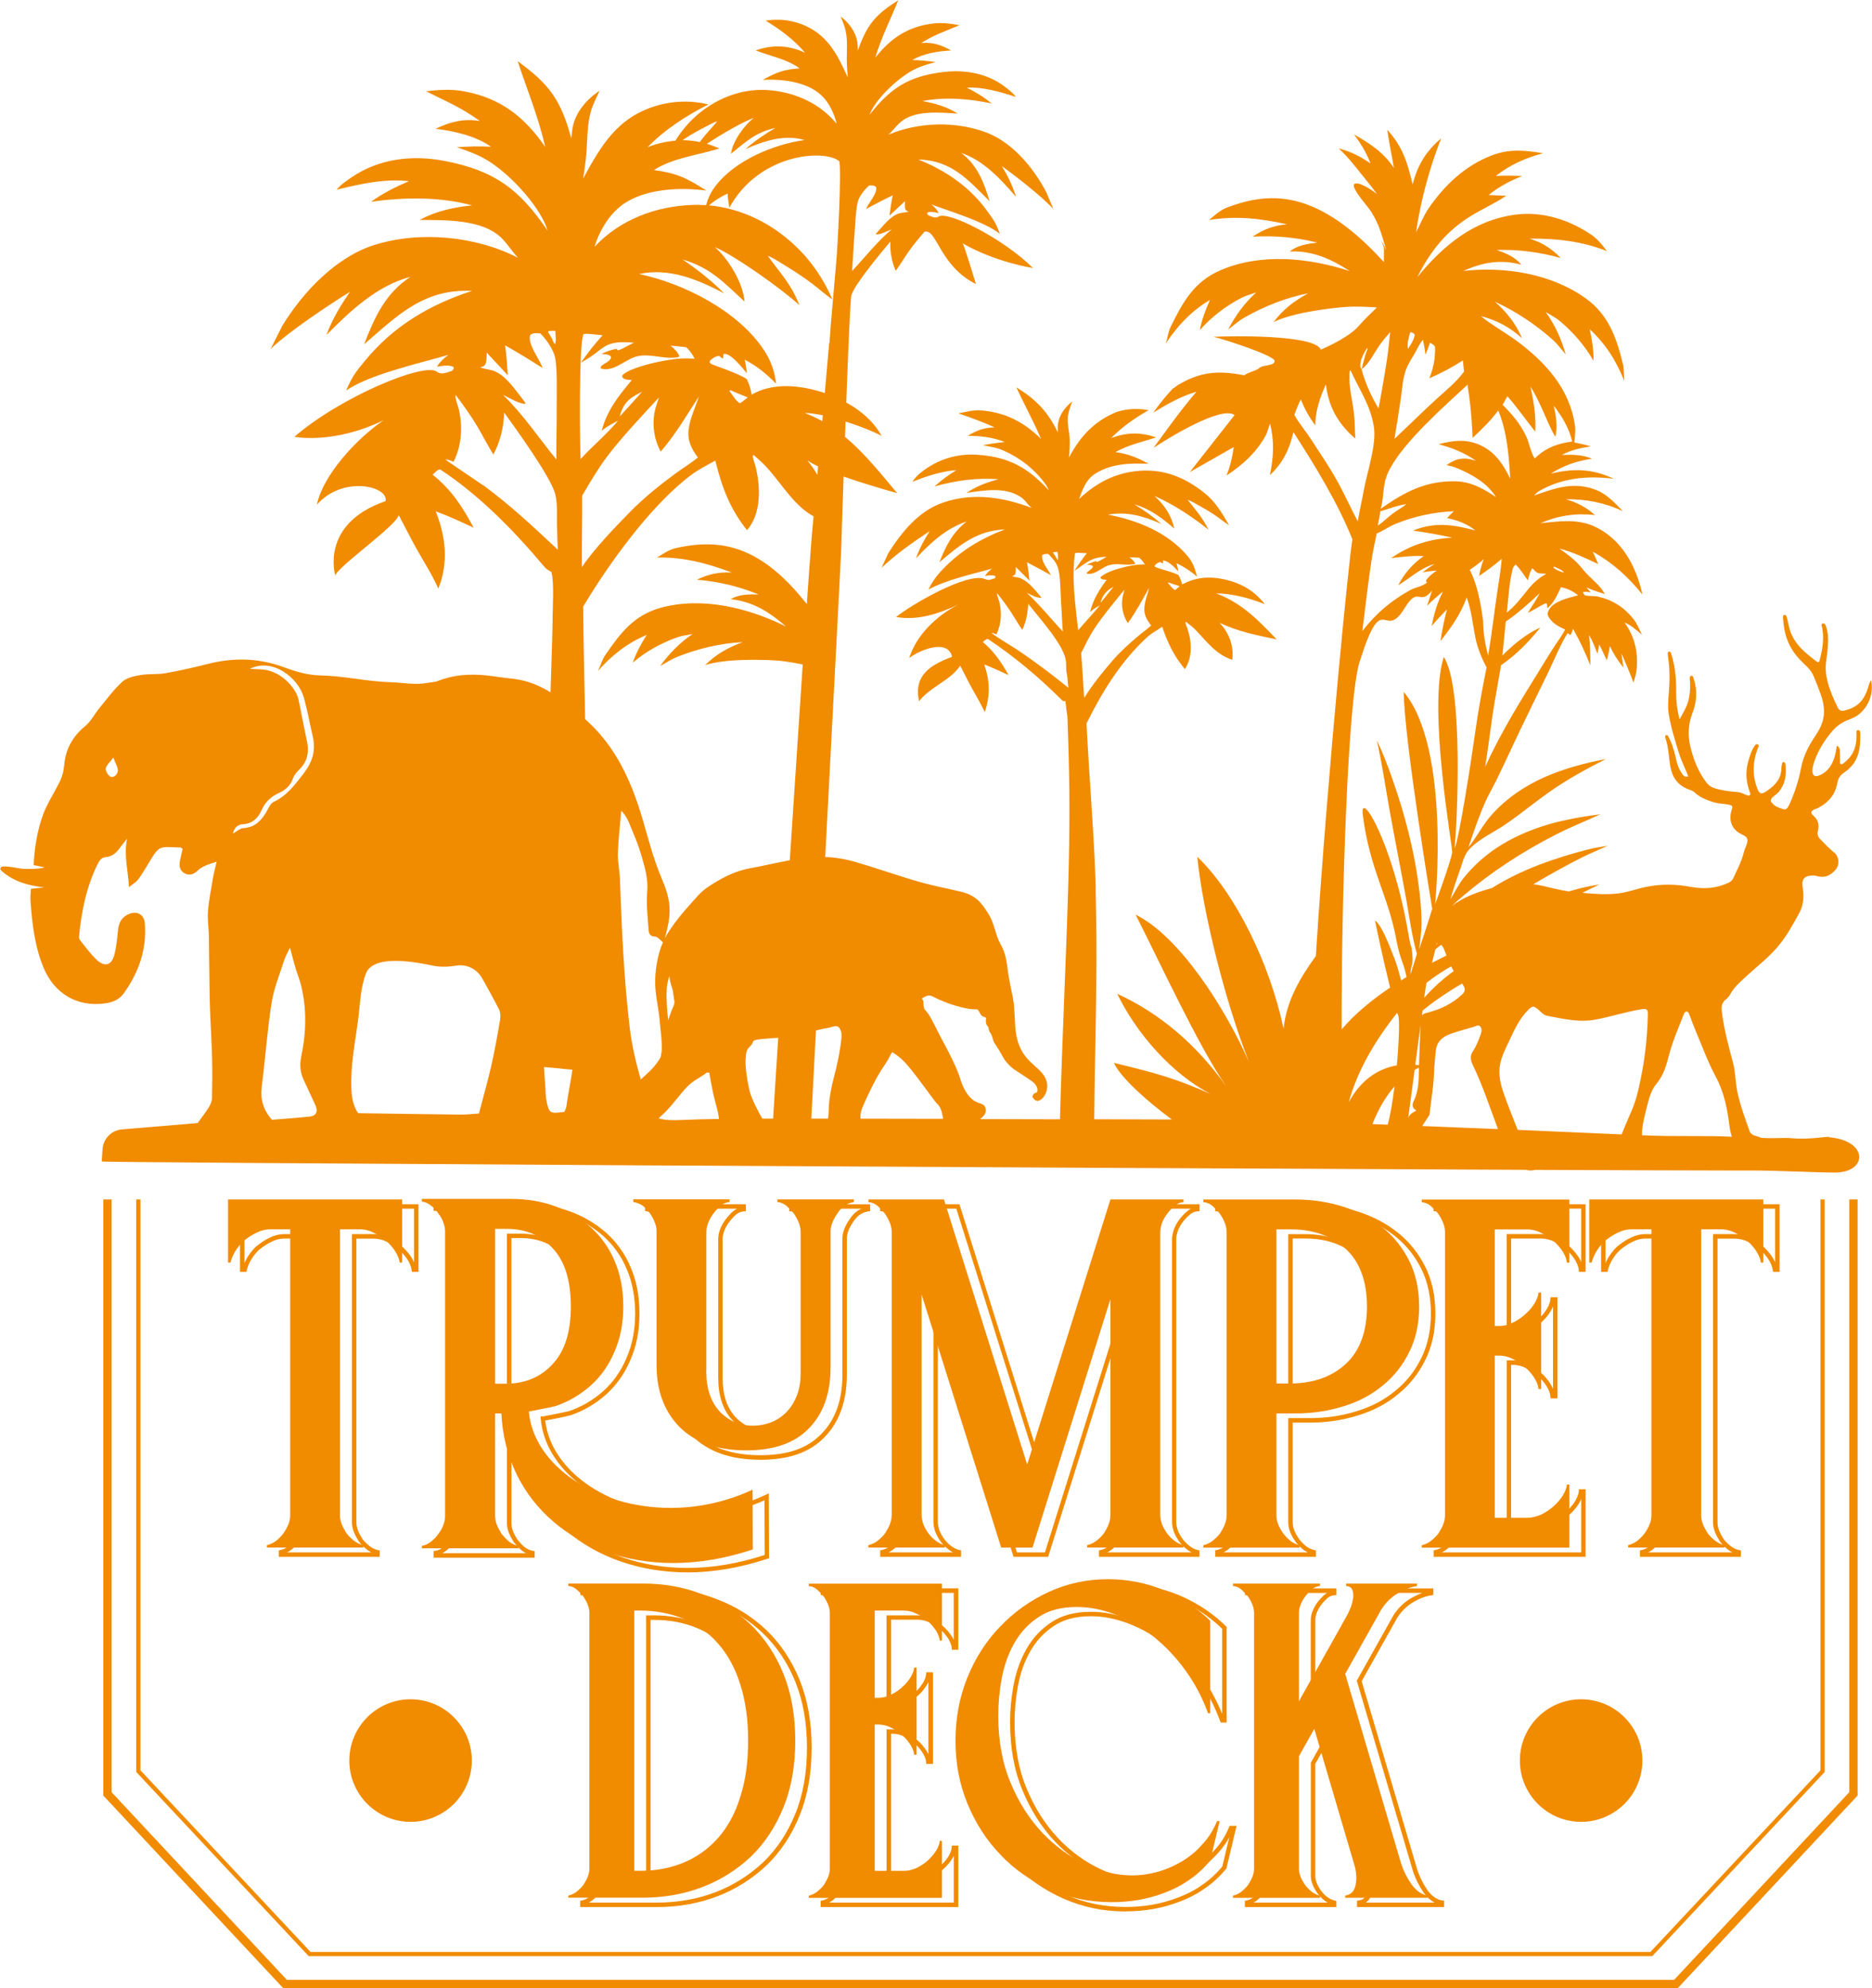 <?xml version="1.0" encoding="UTF-8"?>
<svg id="Layer_2" data-name="Layer 2" xmlns="http://www.w3.org/2000/svg" viewBox="0 0 379.26 402.66">
  <defs>
    <style>
      .cls-1 {
        fill-rule: evenodd;
      }

      .cls-1, .cls-2 {
        fill: #f18b00;
        stroke-width: 0px;
      }
    </style>
  </defs>
  <g id="Layer_1-2" data-name="Layer 1">
    <g>
      <path class="cls-2" d="M76.91,315.3h-20.42v-1.3l.35-.08c.6-.14,1.17-.41,1.7-.81.53-.44.99-.91,1.38-1.43.46-.66.76-1.21.97-1.76.21-.54.31-1.08.31-1.61v-57.47h-3.58c-.92,0-1.83.23-2.69.69-.8.38-1.58.89-2.48,1.62-.6.56-1.12,1.22-1.62,2.05-.4.71-.69,1.42-.83,2.03l-.08.35h-1.3v-13.69h36.16v13.69h-1.33l-.06-.38c-.1-.67-.36-1.34-.77-1.99-.4-.67-.99-1.37-1.74-2.07-.78-.67-1.58-1.21-2.39-1.59-.88-.46-1.79-.69-2.71-.69h-3.58v57.47c0,.53.11,1.07.31,1.61.24.63.6,1.23.95,1.79.42.56.99,1.05,1.43,1.41.55.41,1.09.67,1.68.79l.36.08v1.31ZM58.16,314.4h17.07c-.3-.15-.6-.34-.9-.57-.49-.4-1.11-.94-1.61-1.61-.39-.63-.77-1.28-1.04-1.98-.25-.65-.38-1.3-.38-1.93v-58.37h4.48c1.07,0,2.12.27,3.11.79.86.41,1.74,1,2.59,1.73.83.77,1.47,1.53,1.91,2.27.19.31.35.62.49.93v-10.87h-34.35v11.03c.15-.35.33-.71.53-1.08.55-.91,1.12-1.63,1.81-2.27.98-.8,1.82-1.35,2.67-1.75.98-.51,2.03-.78,3.09-.78h4.48v58.37c0,.64-.13,1.29-.38,1.93-.24.62-.57,1.23-1.08,1.96-.45.59-.95,1.12-1.56,1.62-.3.23-.61.42-.93.58"/>
      <path class="cls-2" d="M139.25,318.45c-9.48,0-18.21-3.02-24.6-8.5-6.37-5.47-10.14-13.19-10.64-21.78h-.4v20.3c0,.52.11,1.07.31,1.61.24.62.59,1.21.93,1.77.38.46.89,1.03,1.44,1.49.53.4,1.1.66,1.65.74l.38.06v1.33h-20.47v-1.33l.38-.06c.55-.09,1.12-.35,1.6-.74.6-.45,1.09-.95,1.43-1.47.51-.67.81-1.2.98-1.75.22-.57.32-1.11.32-1.64v-57.63c0-.52-.11-1.07-.31-1.61-.2-.63-.52-1.21-.96-1.74l-.04-.05c-.34-.54-.81-1.05-1.41-1.5-.51-.42-1.06-.66-1.58-.7l-.42-.03v-1.41h18.55c3.23,0,6.26.51,9,1.5,2.71.97,5.12,2.38,7.37,4.31,2.2,1.99,3.88,4.34,4.99,7,1.21,2.78,1.8,5.86,1.8,9.42s-.61,6.58-1.81,9.33c-1.15,2.75-2.81,5.12-4.93,7.04-2.22,1.95-4.61,3.35-7.34,4.27v-.03c-.8.26-3.82.83-5.01,1.05,1.22,10.52,13.51,18.7,28.22,18.7,5.69,0,11.22-1.23,16.43-3.65l.64-.3.05,13.13-.31.1c-5.53,1.84-11,2.78-16.27,2.78M102.71,287.26h2.16l.02.43c.39,8.51,4.07,16.17,10.35,21.57,6.22,5.34,14.75,8.29,24.01,8.29,5.07,0,10.34-.88,15.68-2.63l-.05-11.07c-5.14,2.28-10.58,3.44-16.17,3.44-15.36,0-28.17-8.75-29.16-19.93l-.04-.49h.49c.2-.03,4.73-.93,5.19-1.05h.02c2.61-.89,4.91-2.23,7.03-4.1,2.02-1.82,3.6-4.09,4.7-6.72,1.15-2.64,1.74-5.66,1.74-8.97s-.57-6.39-1.73-9.06c-1.06-2.54-2.66-4.78-4.76-6.68-2.15-1.85-4.47-3.21-7.08-4.14-2.65-.96-5.57-1.45-8.7-1.45h-16.8c.28.14.56.32.81.53.67.5,1.21,1.08,1.6,1.71.51.62.88,1.29,1.1,2,.24.62.36,1.27.36,1.9v57.63c0,.64-.13,1.29-.38,1.93-.19.62-.54,1.26-1.09,1.98-.39.58-.95,1.16-1.61,1.66-.24.2-.51.37-.79.52h16.96c-.28-.14-.56-.31-.83-.52-.64-.52-1.19-1.15-1.6-1.65l-.04-.05c-.37-.6-.75-1.24-1.02-1.94-.25-.65-.38-1.3-.38-1.93v-21.2ZM154,295.64c-5.93,0-10.57-1.63-13.79-4.85-3.19-3.24-4.8-7.55-4.8-12.81v-27.19c0-.96-.43-2.11-1.25-3.34-.84-1.24-1.85-1.93-3.08-2.12l-.39-.06v-1.38h20.42v1.41l-.42.03c-.58.04-1.12.27-1.61.68-.5.46-.98.98-1.4,1.55-.4.54-.73,1.13-.97,1.76-.21.54-.31,1.08-.31,1.61v28.08c0,3.47.85,6.07,2.58,7.96,1.73,1.83,3.91,2.76,6.45,2.76,1.16,0,2.3-.21,3.38-.61,1.08-.4,2.06-1.03,3-1.92.9-.95,1.57-2.01,2.05-3.23.51-1.25.76-2.74.76-4.56v-28.47c0-.53-.11-1.07-.31-1.61-.22-.58-.55-1.19-.94-1.78-.35-.47-.82-.96-1.45-1.54-.5-.42-1-.63-1.6-.67l-.42-.03v-1.41h16.39v1.38l-.39.06c-1.24.18-2.24.87-3.03,2.11-.86,1.22-1.3,2.37-1.3,3.35v27.58c0,5.31-1.5,9.55-4.45,12.61-2.98,3.14-7.27,4.66-13.11,4.66M132.45,244.79c.94.41,1.76,1.13,2.46,2.15.92,1.38,1.41,2.71,1.41,3.84v27.19c0,5.02,1.53,9.11,4.54,12.17,3.04,3.04,7.47,4.58,13.15,4.58s9.65-1.43,12.46-4.38c2.83-2.92,4.2-6.84,4.2-11.98v-27.58c0-1.16.51-2.49,1.46-3.85.65-1.01,1.45-1.73,2.4-2.14h-12.81c.27.14.54.31.8.53.69.63,1.2,1.17,1.6,1.7.44.66.8,1.34,1.04,1.98.25.65.38,1.3.38,1.93v28.47c0,1.94-.27,3.54-.82,4.89-.52,1.33-1.26,2.48-2.25,3.53-1.05.99-2.12,1.68-3.32,2.13-1.18.44-2.43.67-3.7.67-2.8,0-5.2-1.02-7.11-3.04-1.88-2.03-2.83-4.91-2.83-8.57v-28.08c0-.64.13-1.29.37-1.93.27-.71.64-1.37,1.09-1.98.46-.61.97-1.18,1.53-1.69.27-.22.54-.4.83-.54h-16.86ZM105.27,282.12h-2.57v-32.27h2.86c3.9,0,7.14,1.39,9.63,4.13,2.49,2.64,3.76,6.7,3.76,12.05s-1.28,9.28-3.81,11.96c-2.48,2.73-5.8,4.12-9.87,4.12M103.61,281.21h1.66c3.8,0,6.9-1.29,9.2-3.83,2.37-2.51,3.57-6.33,3.57-11.35s-1.18-8.97-3.52-11.44c-2.31-2.55-5.33-3.84-8.96-3.84h-1.96v30.47Z"/>
      <path class="cls-2" d="M243.06,315.3h-20.42v-1.31l.36-.08c.59-.13,1.13-.38,1.69-.8.56-.42,1.02-.88,1.43-1.43.38-.55.67-1.1.92-1.76.21-.54.31-1.08.31-1.61v-40.82l-15,47.81h-7.01l-15.34-48.8v41.81c0,.52.16,1.12.32,1.64.2.52.5,1.07.97,1.74.41.55.86,1,1.42,1.42.48.39,1.05.67,1.65.81l.35.08v1.3h-16.39v-1.31l.36-.08c.59-.13,1.13-.38,1.69-.8.42-.35.99-.84,1.43-1.43.32-.53.68-1.13.92-1.76.21-.54.31-1.08.31-1.61v-57.38c0-.53-.11-1.07-.31-1.61-.22-.58-.55-1.19-.94-1.78-.35-.46-.82-.96-1.45-1.54-.5-.42-1-.63-1.6-.67l-.42-.03v-1.41h16.07l16.53,52.64,16.53-52.64h15.58v1.41l-.42.03c-.58.04-1.12.28-1.55.67-.54.45-1.01.96-1.47,1.56-.4.54-.73,1.13-.97,1.76-.15.49-.31,1.09-.31,1.61v57.38c0,.52.16,1.12.32,1.64.2.52.51,1.07.97,1.74.41.54.87,1,1.42,1.42.48.39,1.05.67,1.65.81l.35.08v1.3ZM224.33,314.4h17.07c-.32-.16-.62-.35-.89-.58-.61-.45-1.13-.98-1.6-1.6-.52-.75-.85-1.36-1.09-1.98-.2-.64-.37-1.3-.37-1.93v-57.38c0-.63.18-1.29.36-1.9.28-.74.65-1.4,1.1-2.01.5-.66,1.02-1.22,1.6-1.7.23-.21.49-.39.77-.53h-13.13l-17.2,54.75-17.2-54.75h-13.6c.27.14.53.31.8.53.7.63,1.2,1.17,1.6,1.7.44.66.8,1.34,1.04,1.98.25.65.38,1.3.38,1.93v57.38c0,.64-.13,1.29-.38,1.93-.27.7-.65,1.35-1.02,1.94-.53.71-1.14,1.24-1.62,1.64-.31.23-.61.42-.92.58h13.04c-.32-.16-.62-.35-.89-.58-.61-.45-1.13-.98-1.6-1.6-.52-.75-.85-1.36-1.09-1.98-.2-.64-.38-1.3-.38-1.93v-47.68l16.91,53.77h5.68l16.57-52.79v46.7c0,.64-.13,1.29-.38,1.93-.28.73-.6,1.34-1.03,1.96-.47.63-1,1.16-1.62,1.63-.3.23-.6.41-.9.56"/>
      <path class="cls-2" d="M266.62,315.3h-20.42v-1.31l.36-.08c.59-.13,1.13-.38,1.69-.8.42-.35.99-.84,1.43-1.43.32-.53.68-1.13.92-1.76.21-.54.31-1.08.31-1.61v-57.38c0-.53-.11-1.07-.31-1.61-.22-.58-.55-1.19-.94-1.78-.35-.46-.82-.96-1.45-1.54-.5-.42-1-.63-1.6-.67l-.42-.03v-1.41h18.99c3.54,0,6.8.49,9.97,1.5,3.06.99,5.79,2.43,8.11,4.31,2.33,1.88,4.14,4.15,5.53,6.93,1.35,2.76,2.01,5.83,2.01,9.4s-.68,6.62-2.01,9.34c-1.36,2.77-3.2,5.11-5.48,6.94-2.26,1.91-4.98,3.36-8.07,4.31-3.17,1.01-6.43,1.5-9.96,1.5h-3.38v20.2c0,.53.11,1.07.31,1.61.21.55.52,1.1.98,1.77.38.51.84.98,1.39,1.43.51.39,1.09.66,1.68.79l.35.08v1.3ZM247.88,314.4h17.07c-.32-.16-.62-.34-.92-.56-.62-.51-1.13-1.03-1.57-1.62-.52-.75-.85-1.36-1.09-1.98-.25-.65-.38-1.29-.38-1.93v-21.1h4.29c3.44,0,6.61-.47,9.7-1.45,2.97-.91,5.58-2.3,7.76-4.14,2.21-1.78,3.92-3.95,5.24-6.64,1.27-2.6,1.92-5.61,1.92-8.95s-.63-6.36-1.92-9c-1.33-2.66-3.06-4.83-5.29-6.63-2.24-1.8-4.87-3.2-7.82-4.15-3.08-.98-6.25-1.45-9.7-1.45h-17.18c.27.14.53.31.8.53.7.63,1.2,1.17,1.6,1.7.44.66.8,1.34,1.04,1.98.25.65.38,1.3.38,1.93v57.38c0,.64-.13,1.29-.38,1.93-.27.7-.65,1.35-1.02,1.94-.53.71-1.14,1.24-1.62,1.64-.31.23-.61.42-.92.58M264.15,282.07h-3.16v-32.12h3.45c4.52,0,8.32,1.36,11.32,4.05,2.97,2.71,4.48,6.76,4.48,12.04s-1.51,9.27-4.47,11.99c-2.98,2.73-6.78,4.05-11.61,4.05M261.9,281.16h2.25c4.6,0,8.2-1.25,11-3.82,2.77-2.53,4.18-6.34,4.18-11.32s-1.41-8.83-4.18-11.37c-2.86-2.57-6.36-3.82-10.71-3.82h-2.55v30.32Z"/>
      <path class="cls-2" d="M321.25,315.3h-30.8v-1.31l.36-.08c.59-.13,1.13-.38,1.69-.8.42-.35.99-.84,1.43-1.43.32-.53.68-1.13.92-1.76.21-.54.31-1.08.31-1.61v-57.38c0-.52-.11-1.07-.31-1.61-.22-.58-.55-1.19-.94-1.78-.35-.46-.81-.96-1.45-1.54-.5-.42-1-.63-1.6-.67l-.42-.03v-1.41h30.8v13.69h-1.36l-.03-.42c-.04-.52-.29-1.19-.73-1.98-.51-.77-1.09-1.45-1.73-2.06-.78-.67-1.58-1.21-2.39-1.59-.95-.48-1.82-.69-2.76-.69h-6.09v18.67h.34c.95,0,1.88-.23,2.74-.69.87-.41,1.67-.96,2.41-1.65.66-.58,1.23-1.25,1.74-2.07.44-.73.68-1.39.72-1.96l.03-.42h1.41v20.47h-1.41l-.03-.42c-.04-.57-.28-1.23-.72-1.96-.51-.82-1.08-1.49-1.73-2.05-.75-.7-1.55-1.25-2.41-1.65-.88-.46-1.8-.69-2.76-.69h-.34v31.94h6.09c.92,0,1.77-.2,2.77-.65.98-.52,1.74-1.04,2.39-1.64.74-.69,1.29-1.35,1.74-2.07.46-.82.68-1.41.72-1.96l.03-.42h1.36v13.69ZM292.14,314.4h28.21v-10.8c-.12.26-.26.54-.43.85-.51.81-1.11,1.53-1.9,2.27-.7.65-1.53,1.22-2.61,1.79-1.13.51-2.12.74-3.16.74h-6.99v-33.75h1.24c1.1,0,2.16.27,3.16.79.92.44,1.8,1.04,2.6,1.79.71.61,1.33,1.35,1.89,2.25.2.33.36.65.49.96v-16.69c-.13.31-.29.63-.49.96-.57.91-1.19,1.65-1.91,2.27-.79.74-1.67,1.34-2.61,1.79-.98.52-2.04.78-3.14.78h-1.24v-20.47h6.99c1.08,0,2.08.25,3.15.79.87.41,1.75,1,2.6,1.73.71.66,1.33,1.4,1.9,2.25.18.32.33.62.45.9v-10.82h-28.08c.27.14.54.31.8.53.69.63,1.2,1.17,1.6,1.7.44.66.8,1.34,1.04,1.98.25.65.38,1.3.38,1.93v57.38c0,.64-.13,1.29-.38,1.93-.27.7-.65,1.34-1.02,1.94-.53.71-1.14,1.25-1.62,1.64-.31.23-.61.42-.92.58"/>
      <path class="cls-2" d="M352.67,315.3h-20.42v-1.3l.35-.08c.6-.14,1.17-.41,1.7-.81.53-.44.99-.91,1.38-1.43.46-.66.76-1.21.97-1.76.21-.54.31-1.08.31-1.61v-57.47h-3.58c-.92,0-1.83.23-2.69.69-.8.38-1.58.89-2.48,1.62-.6.56-1.12,1.22-1.62,2.05-.4.71-.69,1.42-.83,2.03l-.08.35h-1.3v-13.69h36.16v13.69h-1.33l-.06-.38c-.1-.67-.36-1.34-.77-1.99-.4-.67-.99-1.37-1.74-2.07-.78-.67-1.58-1.21-2.39-1.59-.88-.46-1.79-.69-2.71-.69h-3.58v57.47c0,.53.1,1.07.31,1.61.24.63.6,1.23.95,1.79.42.56.98,1.05,1.43,1.41.55.41,1.09.67,1.68.79l.36.08v1.31ZM333.92,314.4h17.06c-.3-.15-.6-.34-.9-.56-.5-.41-1.11-.94-1.61-1.62-.39-.63-.77-1.28-1.04-1.98-.25-.65-.38-1.3-.38-1.93v-58.37h4.48c1.07,0,2.12.27,3.11.79.86.41,1.74.99,2.59,1.73.83.77,1.47,1.53,1.91,2.27.19.31.35.62.49.93v-10.87h-34.35v11.03c.15-.35.32-.71.53-1.08.55-.91,1.12-1.63,1.81-2.27.98-.8,1.82-1.35,2.67-1.75.98-.51,2.02-.78,3.09-.78h4.48v58.37c0,.64-.13,1.29-.38,1.93-.24.62-.57,1.23-1.08,1.96-.45.6-.95,1.12-1.56,1.62-.3.23-.62.42-.94.58"/>
      <path class="cls-2" d="M133.08,386.23h-15.54v-1.26l.36-.08c.53-.11,1.01-.34,1.51-.72.38-.31.89-.75,1.29-1.29.29-.47.61-1.01.83-1.58.19-.48.28-.97.28-1.43v-51.78c0-.47-.09-.95-.28-1.44-.2-.52-.49-1.07-.84-1.6-.31-.41-.73-.86-1.3-1.38-.44-.37-.88-.56-1.41-.59l-.42-.03v-1.36h15.54c4.43,0,8.41.72,12.19,2.21,3.79,1.44,7.15,3.55,10,6.26,2.87,2.78,5.13,6.18,6.72,10.1,1.61,3.98,2.43,8.59,2.43,13.7s-.82,9.76-2.43,13.7c-1.6,3.96-3.86,7.38-6.72,10.14-2.93,2.75-6.29,4.85-10,6.27-3.76,1.43-7.86,2.16-12.19,2.16M119.28,385.33h13.79c4.21,0,8.21-.71,11.86-2.1,3.6-1.37,6.86-3.42,9.7-6.08,2.76-2.67,4.95-5.97,6.5-9.82,1.57-3.83,2.36-8.33,2.36-13.36s-.79-9.49-2.36-13.37c-1.54-3.8-3.73-7.09-6.51-9.78-2.76-2.63-6.02-4.67-9.7-6.07-3.67-1.44-7.55-2.14-11.86-2.14h-13.68c.19.11.38.24.57.4.63.58,1.09,1.06,1.45,1.54.4.6.72,1.21.95,1.8.23.59.34,1.18.34,1.76v51.78c0,.58-.11,1.17-.34,1.76-.25.64-.59,1.22-.92,1.76-.48.65-1.04,1.13-1.47,1.49-.23.17-.45.32-.68.44M132.63,380.77h-1.74v-53.62h1.56c3.29,0,6.35.58,9.09,1.72,2.71,1.11,5.11,2.84,7.13,5.13,2.01,2.28,3.55,5.12,4.57,8.42,1.09,3.4,1.62,7.17,1.62,11.54s-.54,8.23-1.62,11.54c-1.02,3.32-2.55,6.17-4.57,8.46-2.03,2.26-4.42,3.97-7.09,5.09-2.74,1.14-5.76,1.72-8.96,1.72M131.8,379.87h.84c3.08,0,5.98-.56,8.61-1.65,2.54-1.06,4.82-2.69,6.76-4.85,1.93-2.19,3.4-4.93,4.39-8.13,1.05-3.23,1.58-7.02,1.58-11.27s-.52-7.95-1.58-11.27c-.99-3.18-2.47-5.91-4.39-8.09-1.93-2.19-4.21-3.83-6.8-4.89-2.63-1.1-5.58-1.65-8.75-1.65h-.66v51.81Z"/>
      <path class="cls-2" d="M194.14,386.23h-27.88v-1.26l.36-.08c.53-.11,1.01-.34,1.51-.72.38-.31.88-.75,1.28-1.29.29-.47.61-1.01.83-1.58.19-.49.28-.97.28-1.44v-51.78c0-.47-.09-.95-.28-1.44-.2-.52-.49-1.07-.84-1.6-.31-.41-.73-.86-1.3-1.38-.44-.37-.89-.56-1.41-.59l-.42-.03v-1.36h27.88v12.44h-1.31l-.03-.42c-.04-.46-.26-1.06-.65-1.77-.46-.69-.97-1.3-1.56-1.84-.69-.6-1.42-1.08-2.15-1.43-.85-.43-1.64-.62-2.47-.62h-5.45v16.76h.26c.85,0,1.68-.21,2.45-.61.78-.37,1.51-.87,2.17-1.48.6-.52,1.1-1.12,1.57-1.86.39-.65.61-1.24.64-1.75l.03-.42h1.36v18.56h-1.36l-.03-.42c-.04-.51-.25-1.1-.65-1.75-.46-.73-.96-1.34-1.55-1.84-.67-.63-1.4-1.12-2.16-1.49-.79-.42-1.62-.62-2.47-.62h-.26v28.74h5.45c.82,0,1.58-.18,2.48-.58.88-.46,1.56-.93,2.14-1.47.66-.62,1.16-1.21,1.57-1.86.41-.73.61-1.26.64-1.75l.03-.42h1.31v12.44ZM168,385.33h25.23v-9.5c-.09.19-.19.38-.31.59-.46.74-1.01,1.39-1.73,2.06-.64.59-1.39,1.11-2.36,1.62-1.03.46-1.93.67-2.87.67h-6.35v-30.54h1.16c1,0,1.97.24,2.87.72.83.39,1.63.94,2.36,1.62.64.56,1.21,1.23,1.72,2.04.14.23.26.46.36.68v-14.64c-.1.22-.22.45-.36.68-.51.82-1.08,1.49-1.73,2.06-.72.67-1.52,1.22-2.37,1.62-.89.47-1.86.71-2.86.71h-1.16v-18.56h6.35c.98,0,1.89.23,2.86.71.79.38,1.59.91,2.36,1.57.65.6,1.2,1.27,1.72,2.04.12.22.23.43.33.63v-9.51h-25.12c.19.11.38.24.57.4.63.58,1.09,1.06,1.45,1.54.4.6.72,1.21.95,1.79.23.59.34,1.18.34,1.76v51.78c0,.58-.11,1.17-.34,1.76-.25.64-.59,1.22-.92,1.76-.48.64-1.04,1.13-1.47,1.49-.23.17-.45.32-.68.44"/>
      <path class="cls-2" d="M228.08,387.12c-4.55,0-8.68-.86-12.65-2.61-4-1.79-7.42-4.18-10.17-7.11-2.83-2.91-5.11-6.44-6.79-10.48-1.64-3.95-2.47-8.31-2.47-12.95s.82-8.92,2.43-12.95c1.62-4.01,3.89-7.54,6.75-10.49,2.85-2.98,6.21-5.37,9.99-7.11,3.78-1.74,7.88-2.62,12.17-2.62,4,0,7.86.76,11.49,2.25,3.67,1.56,6.88,3.68,9.55,6.31l.13.13v19.37h-1.21l-.11-.3c-1.15-3.14-2.67-6.01-4.51-8.54-1.81-2.53-3.95-4.8-6.35-6.75-2.27-1.84-4.78-3.31-7.47-4.37-2.68-1.05-5.25-1.57-7.87-1.57-3.02,0-5.54.66-7.47,1.96-2,1.32-3.57,3-4.79,5.13-1.19,2.11-2,4.39-2.48,6.96-.47,2.46-.7,4.94-.7,7.37,0,5.1.82,9.64,2.45,13.49,1.58,3.85,3.72,7.22,6.35,10.03,2.61,2.74,5.52,4.85,8.64,6.29,3.12,1.48,6.24,2.22,9.26,2.22,1.68,0,3.35-.24,5.11-.74,1.65-.46,3.21-1.15,4.77-2.08,1.51-.9,2.86-2.04,4.02-3.37,1.18-1.26,2.13-2.78,2.85-4.53l.12-.28h1.41l-2.07,8.64-.07.08c-1.32,1.6-2.78,2.94-4.36,3.99-1.48,1.06-3.16,1.93-5.11,2.67-1.71.66-3.53,1.16-5.4,1.49-1.75.3-3.58.45-5.45.45M227.32,321.71c-4.16,0-8.13.85-11.79,2.53-3.68,1.69-6.95,4.01-9.71,6.91-2.78,2.87-4.99,6.3-6.56,10.2-1.57,3.92-2.36,8.16-2.36,12.61s.81,8.77,2.4,12.61c1.63,3.93,3.86,7.36,6.61,10.2,2.68,2.85,6,5.17,9.89,6.91,3.85,1.71,7.86,2.53,12.28,2.53,1.81,0,3.59-.15,5.29-.44,1.82-.32,3.58-.8,5.24-1.44,1.88-.7,3.48-1.54,4.91-2.56,1.49-.99,2.86-2.25,4.11-3.74l1.42-5.94c-.63,1.17-1.38,2.21-2.23,3.13-1.21,1.39-2.64,2.59-4.22,3.54-1.63.98-3.26,1.69-4.99,2.18-1.84.52-3.59.77-5.36.77-3.16,0-6.4-.78-9.65-2.31-3.23-1.48-6.23-3.66-8.92-6.49-2.71-2.89-4.9-6.36-6.52-10.3-1.67-3.96-2.52-8.61-2.52-13.84,0-2.49.24-5.03.72-7.54.5-2.67,1.34-5.04,2.58-7.24,1.29-2.26,2.95-4.04,5.07-5.44,2.08-1.4,4.76-2.12,7.97-2.12,2.73,0,5.41.53,8.2,1.63,2.77,1.09,5.36,2.61,7.71,4.51,2.47,2,4.66,4.33,6.52,6.92,1.67,2.29,3.08,4.86,4.2,7.64v-17.26c-2.56-2.49-5.63-4.5-9.13-5.99-3.51-1.45-7.26-2.18-11.14-2.18"/>
      <path class="cls-2" d="M292.56,386.23h-17.63v-1.29l.39-.06c1-.15,1.56-.75,1.75-1.89.08-.42.13-.87.13-1.3,0-.62-.09-1.28-.3-2.16l-7.9-26.81-2.53,4.51v22.65c0,.47.09.95.28,1.44.19.5.46.99.88,1.59.34.46.75.88,1.25,1.28.45.34.97.59,1.5.71l.35.08v1.25h-18.52v-1.26l.36-.08c.53-.11,1.01-.34,1.51-.72.38-.31.88-.75,1.28-1.29.36-.58.63-1.06.83-1.58.19-.48.28-.97.28-1.43v-51.78c0-.47-.09-.95-.28-1.44-.2-.52-.49-1.07-.84-1.6-.31-.41-.73-.86-1.3-1.38-.44-.37-.88-.56-1.41-.59l-.42-.03v-1.36h18.52v1.36l-.42.03c-.52.04-1,.24-1.43.61-.45.41-.88.88-1.26,1.39-.36.48-.65,1.01-.87,1.58-.19.49-.28.97-.28,1.44v16.15l8.87-15.84c.24-.41.43-.86.62-1.33l.15-.36c.25-.66.37-1.33.45-1.85v-.36c0-.35-.06-.7-.18-.98-.09-.18-.28-.4-.86-.44l-.42-.03v-1.36h15.28v1.33l-.39.06c-1.19.17-2.43.64-3.78,1.45-1.25.75-2.27,1.76-3.14,3.09l-7.21,12.86,11.31,38.33c.45,1.36,1.14,2.71,2.02,4,.89,1.21,1.89,1.91,2.98,2.07l.39.06v1.29ZM276.68,385.33h13.97c-.79-.41-1.53-1.08-2.2-1.99-.94-1.37-1.66-2.8-2.15-4.25l-11.42-38.71,7.41-13.21c.95-1.48,2.07-2.58,3.45-3.41.85-.5,1.66-.89,2.45-1.16h-11.42c.18.14.32.33.43.54.18.42.27.88.27,1.36v.47c-.09.57-.23,1.32-.52,2.09l-.16.38c-.21.5-.41.97-.67,1.43l-10.56,18.85v-19.61c0-.58.11-1.17.34-1.76.25-.65.58-1.25.99-1.8.41-.55.88-1.06,1.39-1.53.19-.16.39-.3.6-.41h-14.82c.19.11.38.24.57.4.63.58,1.09,1.06,1.45,1.54.4.6.72,1.21.95,1.79.23.59.34,1.18.34,1.76v51.78c0,.58-.11,1.17-.34,1.76-.25.64-.59,1.22-.93,1.76-.48.64-1.04,1.13-1.47,1.49-.23.17-.46.32-.68.44h15.04c-.23-.12-.46-.27-.67-.43-.57-.46-1.03-.94-1.42-1.47-.47-.68-.77-1.23-.99-1.79-.23-.59-.34-1.18-.34-1.76v-22.88l3.69-6.58,8.51,28.89c.23.97.33,1.7.33,2.39,0,.49-.05,1.01-.14,1.46-.17.99-.6,1.72-1.27,2.17"/>
      <polygon class="cls-2" points="339.9 402.66 57.38 402.66 20.93 363.65 20.93 242.92 22.62 242.92 22.62 362.98 58.11 400.97 339.17 400.97 374.65 362.98 374.65 242.92 376.34 242.92 376.34 363.65 339.9 402.66"/>
      <polygon class="cls-2" points="334.74 396.17 62.54 396.17 27.61 358.88 27.61 242.92 28.46 242.92 28.46 358.54 62.91 395.32 334.37 395.32 368.82 358.54 368.82 242.92 369.67 242.92 369.67 358.88 334.74 396.17"/>
      <path class="cls-2" d="M81.47,242.92v12.78h-.49c-.1-.64-.34-1.38-.84-2.16-.44-.74-1.08-1.47-1.82-2.16-.74-.64-1.57-1.23-2.51-1.67-.93-.49-1.92-.74-2.9-.74h-4.03v57.92c0,.54.1,1.13.34,1.77.25.64.59,1.23.98,1.87.44.59.98,1.08,1.53,1.52.59.44,1.18.74,1.87.88v.49h-19.52v-.49c.64-.15,1.28-.44,1.87-.88.54-.44,1.03-.93,1.47-1.52.44-.64.79-1.23,1.03-1.87.25-.64.34-1.23.34-1.77v-57.92h-4.03c-.98,0-1.97.25-2.9.74-.93.44-1.77,1.03-2.56,1.67-.74.69-1.28,1.43-1.72,2.16-.44.79-.74,1.52-.89,2.16h-.49v-12.78h35.25Z"/>
      <path class="cls-2" d="M100.31,307.03c0,.54.1,1.13.34,1.77.25.64.59,1.23.98,1.87.49.59.98,1.13,1.53,1.57.59.44,1.23.74,1.87.84v.49h-19.57v-.49c.64-.1,1.28-.39,1.82-.84.59-.44,1.13-.98,1.52-1.57.49-.64.84-1.23,1.03-1.87.25-.64.34-1.23.34-1.77v-57.63c0-.54-.1-1.13-.34-1.77-.2-.64-.54-1.28-1.03-1.87-.39-.64-.93-1.18-1.52-1.62-.54-.44-1.18-.74-1.82-.79v-.54h18.09c3.2,0,6.15.49,8.85,1.47,2.75.98,5.11,2.41,7.23,4.23,2.07,1.87,3.74,4.13,4.87,6.83,1.18,2.7,1.77,5.75,1.77,9.24s-.59,6.44-1.77,9.15c-1.13,2.7-2.75,5.02-4.82,6.88-2.07,1.82-4.43,3.25-7.18,4.18-.05.05-5.26,1.08-5.36,1.08.98,11.06,13.86,19.52,28.71,19.52,5.46,0,11.11-1.13,16.62-3.69l.05,12.1c-5.6,1.87-11.01,2.75-16.13,2.75-19.22,0-33.98-12.29-34.81-30.29h-1.28v20.75ZM100.31,280.24h2.11c3.93,0,7.13-1.33,9.54-3.98,2.46-2.61,3.69-6.49,3.69-11.65s-1.18-9.15-3.64-11.75c-2.41-2.66-5.51-3.98-9.29-3.98h-2.41v31.37ZM143.08,277.58c0,3.54.89,6.29,2.7,8.26,1.82,1.92,4.08,2.9,6.79,2.9,1.18,0,2.36-.2,3.54-.64,1.18-.44,2.21-1.13,3.15-2.02.89-.93,1.62-2.02,2.16-3.39.54-1.33.79-2.9.79-4.72v-28.47c0-.54-.1-1.13-.34-1.77-.25-.64-.59-1.28-.98-1.87-.44-.59-.98-1.13-1.52-1.62-.59-.49-1.18-.74-1.87-.79v-.54h15.49v.54c-1.33.2-2.46.93-3.34,2.31-.93,1.33-1.38,2.56-1.38,3.59v27.58c0,5.21-1.43,9.29-4.33,12.29-2.9,3.05-7.13,4.52-12.78,4.52s-10.33-1.57-13.47-4.72c-3.1-3.15-4.67-7.33-4.67-12.49v-27.19c0-1.03-.44-2.26-1.33-3.59-.93-1.38-2.07-2.12-3.39-2.31v-.54h19.52v.54c-.64.05-1.28.29-1.87.79-.54.49-1.03,1.03-1.47,1.62-.44.59-.79,1.23-1.03,1.87-.24.64-.34,1.23-.34,1.77v28.08Z"/>
      <path class="cls-2" d="M180.66,306.89v-57.38c0-.54-.1-1.13-.34-1.77-.25-.64-.59-1.28-.98-1.87-.44-.59-.98-1.13-1.52-1.62-.59-.49-1.18-.74-1.87-.79v-.54h15.29l16.86,53.69,16.87-53.69h14.8v.54c-.64.05-1.28.29-1.82.79-.59.49-1.08,1.03-1.52,1.62-.44.59-.79,1.23-1.03,1.87-.2.64-.34,1.23-.34,1.77v57.38c0,.54.15,1.13.34,1.77.25.64.59,1.23,1.03,1.87.44.59.93,1.08,1.52,1.52.54.44,1.18.74,1.82.88v.49h-19.52v-.49c.69-.15,1.28-.44,1.87-.88.59-.44,1.08-.93,1.52-1.52.44-.64.74-1.23.98-1.87.25-.64.34-1.23.34-1.77v-43.76l-15.78,50.3h-6.34l-16.13-51.28v44.74c0,.54.15,1.13.34,1.77.25.64.59,1.23,1.03,1.87.44.59.93,1.08,1.52,1.52.54.44,1.18.74,1.82.88v.49h-15.49v-.49c.69-.15,1.28-.44,1.87-.88.54-.44,1.08-.93,1.52-1.52.39-.64.74-1.23.98-1.87.24-.64.34-1.23.34-1.77"/>
      <path class="cls-2" d="M243.8,313.43v-.49c.69-.15,1.28-.44,1.87-.88.54-.44,1.08-.93,1.52-1.52.39-.64.74-1.23.98-1.87.25-.64.34-1.23.34-1.77v-57.38c0-.54-.1-1.13-.34-1.77-.25-.64-.59-1.28-.98-1.87-.44-.59-.98-1.13-1.52-1.62-.59-.49-1.18-.74-1.87-.79v-.54h18.54c3.49,0,6.74.49,9.83,1.47,3.05.98,5.7,2.41,7.96,4.23,2.31,1.87,4.08,4.13,5.41,6.79,1.33,2.71,1.97,5.75,1.97,9.2s-.64,6.44-1.97,9.15c-1.33,2.7-3.1,4.97-5.36,6.79-2.21,1.87-4.87,3.29-7.92,4.23-3.1.98-6.34,1.47-9.83,1.47h-3.83v20.65c0,.54.1,1.13.34,1.77.25.64.59,1.23,1.03,1.87.44.59.94,1.08,1.47,1.52.59.44,1.23.74,1.87.88v.49h-19.52ZM258.6,248.97v31.22h2.7c4.67,0,8.41-1.28,11.31-3.93,2.85-2.61,4.33-6.49,4.33-11.65s-1.47-9.1-4.33-11.7c-2.9-2.61-6.54-3.93-11.01-3.93h-3Z"/>
      <path class="cls-2" d="M312.24,281.32h-.54c-.05-.69-.34-1.43-.79-2.16-.49-.79-1.08-1.52-1.82-2.16-.74-.69-1.57-1.28-2.51-1.72-.93-.49-1.92-.74-2.95-.74h-.79v32.85h6.54c1.03,0,1.97-.25,2.95-.69.93-.49,1.77-1.03,2.51-1.72.74-.69,1.33-1.38,1.82-2.16.44-.79.74-1.47.79-2.16h.49v12.78h-29.9v-.49c.69-.15,1.28-.44,1.87-.88.54-.44,1.08-.93,1.52-1.52.39-.64.74-1.23.98-1.87.25-.64.34-1.23.34-1.77v-57.38c0-.54-.1-1.13-.34-1.77-.25-.64-.59-1.28-.98-1.87-.44-.59-.98-1.13-1.52-1.62-.59-.49-1.18-.74-1.87-.79v-.54h29.9v12.78h-.49c-.05-.64-.34-1.38-.79-2.16-.49-.74-1.08-1.47-1.82-2.16-.74-.64-1.57-1.23-2.51-1.67-.98-.49-1.92-.74-2.95-.74h-6.54v19.57h.79c1.03,0,2.02-.25,2.95-.74.93-.44,1.77-1.03,2.51-1.72.74-.64,1.33-1.38,1.82-2.16.44-.74.74-1.48.79-2.16h.54v19.57Z"/>
      <path class="cls-2" d="M357.24,242.92v12.78h-.49c-.1-.64-.34-1.38-.84-2.16-.44-.74-1.08-1.47-1.82-2.16-.74-.64-1.57-1.23-2.51-1.67-.93-.49-1.92-.74-2.9-.74h-4.03v57.92c0,.54.1,1.13.34,1.77.25.64.59,1.23.98,1.87.44.59.98,1.08,1.53,1.52.59.44,1.18.74,1.87.88v.49h-19.52v-.49c.64-.15,1.28-.44,1.87-.88.54-.44,1.03-.93,1.48-1.52.44-.64.79-1.23,1.03-1.87.25-.64.34-1.23.34-1.77v-57.92h-4.03c-.98,0-1.97.25-2.9.74-.93.44-1.77,1.03-2.56,1.67-.74.69-1.28,1.43-1.72,2.16-.44.79-.74,1.52-.89,2.16h-.49v-12.78h35.26Z"/>
      <path class="cls-2" d="M115.14,384.35v-.44c.62-.13,1.15-.4,1.69-.8.49-.4.98-.84,1.38-1.38.35-.58.66-1.11.89-1.69.22-.58.31-1.11.31-1.6v-51.78c0-.49-.09-1.02-.31-1.6-.22-.58-.53-1.15-.89-1.69-.4-.53-.89-1.02-1.38-1.46-.53-.44-1.07-.67-1.69-.71v-.49h15.09c4.3,0,8.3.71,12.03,2.17,3.73,1.42,7.01,3.46,9.85,6.17,2.8,2.71,5.01,5.99,6.61,9.94,1.6,3.95,2.4,8.47,2.4,13.53s-.8,9.63-2.4,13.53c-1.6,3.95-3.82,7.28-6.61,9.98-2.84,2.66-6.12,4.75-9.85,6.17-3.73,1.42-7.72,2.13-12.03,2.13h-15.09ZM128.49,326.18v52.71h1.29c3.2,0,6.12-.58,8.79-1.69,2.66-1.11,4.97-2.79,6.92-4.97,1.95-2.22,3.46-4.97,4.48-8.3,1.07-3.28,1.6-7.1,1.6-11.4s-.53-8.08-1.6-11.4c-1.02-3.28-2.53-6.04-4.48-8.25-1.95-2.22-4.26-3.9-6.97-5.01-2.66-1.11-5.68-1.69-8.92-1.69h-1.11Z"/>
      <path class="cls-2" d="M185.69,355.38h-.49c-.04-.62-.31-1.29-.71-1.95-.44-.71-.98-1.38-1.64-1.95-.67-.62-1.42-1.15-2.26-1.55-.84-.44-1.73-.67-2.66-.67h-.71v29.64h5.9c.93,0,1.77-.22,2.66-.62.84-.44,1.6-.93,2.26-1.55s1.2-1.24,1.64-1.95c.4-.71.67-1.33.71-1.95h.44v11.54h-26.98v-.44c.62-.13,1.15-.4,1.69-.8.49-.4.98-.84,1.38-1.38.35-.58.66-1.11.89-1.69.22-.58.31-1.11.31-1.6v-51.78c0-.49-.09-1.02-.31-1.6-.22-.58-.53-1.15-.89-1.69-.4-.53-.89-1.02-1.38-1.46-.53-.44-1.07-.67-1.69-.71v-.49h26.98v11.54h-.44c-.04-.58-.31-1.24-.71-1.95-.44-.67-.97-1.33-1.64-1.95-.67-.58-1.42-1.11-2.26-1.51-.89-.44-1.73-.67-2.66-.67h-5.9v17.66h.71c.93,0,1.82-.22,2.66-.67.84-.4,1.6-.93,2.26-1.55.66-.58,1.2-1.24,1.64-1.95.4-.67.67-1.33.71-1.95h.49v17.66Z"/>
      <path class="cls-2" d="M202.24,347.34c0,5.1.8,9.67,2.48,13.67,1.64,3.99,3.82,7.37,6.43,10.16,2.66,2.79,5.59,4.92,8.79,6.39,3.19,1.51,6.34,2.26,9.45,2.26,1.77,0,3.51-.27,5.24-.75,1.73-.49,3.33-1.2,4.88-2.13,1.55-.93,2.93-2.08,4.13-3.46,1.24-1.33,2.22-2.93,2.93-4.66h.53l-1.91,7.99c-1.24,1.51-2.66,2.84-4.26,3.91-1.55,1.11-3.24,1.95-5.01,2.62-1.73.67-3.55,1.15-5.33,1.46-1.82.31-3.64.44-5.37.44-4.44,0-8.56-.84-12.47-2.57-3.86-1.73-7.23-4.04-10.03-7.01-2.84-2.93-5.06-6.39-6.7-10.34-1.64-3.95-2.44-8.21-2.44-12.78s.8-8.79,2.4-12.78c1.6-3.95,3.82-7.41,6.65-10.34,2.8-2.93,6.08-5.28,9.85-7.01,3.77-1.73,7.77-2.58,11.98-2.58,3.99,0,7.77.75,11.32,2.22,3.55,1.51,6.7,3.55,9.41,6.21v18.72h-.44c-1.15-3.15-2.66-6.03-4.57-8.65-1.91-2.66-4.08-4.93-6.43-6.83-2.35-1.91-4.88-3.37-7.59-4.44-2.71-1.07-5.37-1.6-8.03-1.6-3.11,0-5.68.67-7.72,2.04-2.09,1.38-3.68,3.11-4.92,5.28-1.2,2.13-2.04,4.48-2.53,7.1-.49,2.57-.71,5.06-.71,7.46"/>
      <path class="cls-2" d="M287.08,320.72v.49c-1.24.18-2.53.67-3.95,1.51-1.33.8-2.4,1.86-3.28,3.24l-7.32,13.05,11.36,38.51c.49,1.46,1.2,2.84,2.09,4.13.98,1.33,2.08,2.08,3.28,2.26v.44h-16.73v-.44c1.2-.18,1.91-.93,2.13-2.26.09-.44.13-.93.13-1.38,0-.75-.13-1.51-.31-2.26l-8.21-27.87-3.11,5.55v22.76c0,.49.09,1.02.31,1.6.22.58.53,1.11.93,1.69.4.53.84.98,1.33,1.38.53.4,1.11.67,1.69.8v.44h-17.62v-.44c.62-.13,1.15-.4,1.69-.8.49-.4.97-.84,1.38-1.38.35-.58.66-1.11.89-1.69.22-.58.31-1.11.31-1.6v-51.78c0-.49-.09-1.02-.31-1.6-.22-.58-.53-1.15-.89-1.69-.4-.53-.89-1.02-1.38-1.46-.53-.44-1.07-.67-1.69-.71v-.49h17.62v.49c-.58.04-1.15.27-1.69.71-.49.44-.93.93-1.33,1.46-.4.53-.71,1.11-.93,1.69-.22.58-.31,1.11-.31,1.6v17.88l9.72-17.35c.31-.53.53-1.11.8-1.73.27-.71.4-1.42.49-2v-.4c0-.44-.09-.84-.22-1.15-.22-.44-.62-.67-1.24-.71v-.49h14.38Z"/>
      <path class="cls-1" d="M95.59,356.56c0,6.86-5.56,12.41-12.41,12.41s-12.41-5.56-12.41-12.41,5.56-12.41,12.41-12.41,12.41,5.56,12.41,12.41"/>
      <path class="cls-1" d="M332.74,356.56c0,6.86-5.56,12.41-12.41,12.41s-12.41-5.56-12.41-12.41,5.56-12.41,12.41-12.41,12.41,5.56,12.41,12.41"/>
      <path class="cls-2" d="M370.54,230.24c-.61-.05-4.39.61-7.62.27-1.32-.14-3.56.1-6.12-.07-.95-.45-1.99-.41-2.33-1.33-.96-2.65-1.9-5.24-2.48-7.93-.43-2-.37-4.03-.89-5.96-.93-3.45-1.83-6.76-2.26-10.32-.12-1-.08-1.84.85-2.51.35-.26.68-.71.91-1.13.73-1.32,1.84-2.29,2.93-3.3,2.23-2.07,4.64-3.88,6.62-6.21,1.76-2.07,3.02-4.38,4.35-6.8.89-1.61,1.01-3.36.72-5.18-.29-1.83.4-2.48,2.21-2.46.14,0,.3.02.42.06,1.72.51,2.91.09,4.07-1.29.84-1,.68-2.58-.3-3.39-1.09-.91-1.95-1.79-2.91-2.8-.45-.48-.56-1-.4-1.65.31-1.24.02-2.2-.91-3.03-.68-.6-.52-.93.2-1.29.26-.13.56-.18.81-.32,2.07-1.14,3.37-2.63,3.81-4.94.21-1.09.55-1.62,1.38-2.18,2.82-1.93,3.32-4.44,3.29-7.65,0-.41,0-.97-.44-.97-.51,0-.28.61-.32.96-.04.34.01.72-.03,1.08-.21,1.99-.94,3.4-2.55,4.63-.19.15-.38.38-.65.2-.2-.14-.11-.37-.11-.59,0-.71,0-1.33-.03-2.08-.02-.42-.16-.84-.63-1.01-.11.54-.16,1.14-.3,1.69-.48,1.93-1.32,3.45-3.17,4.27-1.11.49-1.56-.06-1.46-1.17.05-.53.2-1.13.39-1.67.79-2.2,1.95-4.09,3.45-5.9.91-1.1,1.87-1.84,3.21-2.39.95-.39,1.79-.68,2.63-1.44,1.84-1.65,2.73-4.21,2.18-6.69-.33.52-.49,1.13-.67,1.71-.8,2.52-2.2,3.87-4.77,4.46-.62.14-1.01-.05-1.3-.64-.81-1.64-1.56-3.34-2.04-5.15-.36-1.37-.51-2.75-.31-4.18.18-1.31.36-2.64.39-3.99.02-1.01-.05-2.02-.38-3-.11-.33-.26-.8-.67-.69-.48.13-.19.58-.13.91.41,2.27.04,4.33-.52,6.52-.08.33-.25.57-.61.29-2.46-1.89-4.62-3.57-5.51-6.69-.21-.75-.33-1.57-.56-2.33-.08-.25-.21-.5-.51-.42-.25.06-.25.29-.24.53.19,3.34,1.05,5.95,3.36,8.45,1,1.09,2.25,1.95,2.84,3.39.5,1.21.99,2.4,1.43,3.66,1.07,3.03.94,5.42-.89,8.16-1.43,2.14-2.59,4.18-3.09,6.84-.47,2.5-1.34,5.13-2.4,7.44-.23.5-.64,1.04-1.06.9-1.12-.38-1.93-.55-2.59-1.53-.24-.36.09-.75.39-1.02.34-.31.83-.6,1.16-1,1.32-1.61,1.53-3.35,1.38-5.39-.02-.27-.1-.64-.41-.64-.39,0-.29.4-.36.65-.04.14-.08.29-.08.42.06,2.2-1.23,3.61-2.88,4.73-1.16.79-1.56.79-2.05-.54-.98-2.63-.91-5.22.08-7.9.11-.3.47-.72.07-.93-.4-.21-.6.26-.8.54-.14.2-.28.42-.38.66-1.19,2.89-1.57,5.36-.48,8.35.08.23.22.45.09.66-.18.29-.51.1-.69.04-.55-.17-1.13-.53-1.62-.58-1.38-.15-2.35-.19-3.72-.5-1.03-.24-2.02-.42-2.81-1.45-1.62-2.13-2.63-4.6-3.3-7.46-.45-1.96-.42-4.33.41-6.47.89-2.28,1.14-4.61.32-7.01-.09-.28-.12-.76-.51-.68-.39.08-.31.53-.28.82.13,1.2.05,2.37-.15,3.55-.28,1.67-1.14,2.99-1.94,4.45-.44-1.74-.69-3.42-.68-5.21.02-2.74-.14-5.35-.99-7.99-.08-.25-.16-.63-.52-.5-.26.09-.19.43-.18.66,0,.14.02.29.04.43.41,2.56.34,5.07.13,7.64-.1,1.23-.19,2.44-.02,3.66.4,2.74,1.26,5.41,2.06,8.02.53,1.72,1.29,3.18,1.93,4.83-.51.16-.88.01-1.17-.4-.63-.91-1.01-1.72-1.24-2.82-.34-1.59-.77-3.2-1.55-4.67-.11-.21-.19-.52-.5-.45-.31.07-.22.41-.15.63.63,1.8.65,3.93.97,5.7.42,2.28,1.47,3.69,3.44,4.55.65.28,1.06.32,1.47.71,1.05,1,2.45,1.53,3.66,1.93,1.39.47,2.26.27,3.6.64.33.09.51.24.29.89-.72,2.13-.07,4.1,2.11,5.09,1.2.55,1.25,1.03.83,2.19-.16.44-.38.86-.49,1.33-.45,1.89-1.36,3.58-2.17,5.33-.18.39-.49.67-.88.86-2.49,1.2-5,1.37-7.69.88-3.11-.57-5.99-.62-9.07,0-1.88.38-3.63,1.07-5.53,1.31-2.48.31-4.92.11-7.4-.1,1.09-.56,2.22-1.12,3.46-1.69-2.12.3-4.17.79-6.18,1.4-1-.15-2-.34-3-.58-1.4-.33-2.78-.71-4.2-.88,3.19-1.88,6.43-3.7,9.74-5.37,1.75-.88,3.56-1.61,5.34-2.43-1.48.25-2.79.44-4.28.83-6.61,1.73-13.37,4.06-19.19,7.75-.38.1-.76.2-1.15.32-2.54.77-4.88,1.72-6.93,3.28.69-.72,1.47-1.35,2.22-1.99,5.75-4.9,12.01-8.96,18.72-12.4,2.98-1.53,6.09-2.76,9.13-4.16-1.76.24-3.5.46-5.24.81-1.74.36-3.44.69-5.17,1.2-6.73,2-12.66,5.2-17.16,10.7-1.16,1.42-1.9,2.99-2.85,4.53.6-2.04,1.26-4.04,1.98-6.04.52-1.43.77-2.93,1.85-4.09,1.99-2.15,4.85-3.37,7.23-4.99,3.17-2.15,6.06-4.58,9.17-6.75,3.6-2.51,7.38-4.58,11.28-6.55-8.66,1.65-16.97,4.5-23.02,11.16-1.88,2.07-3,4.42-4.71,6.58-.03.04-.07.11-.11.15,1.02-3.07,2.03-6.04,3.33-9.02.75-1.71,1.64-3.16,2.49-4.91,1.14-2.35,1.97-4.14,3.21-6.79,2.05-4.39,4.93-10.17,7.04-14.54,1.5-3.12,2.32-5.31,3.98-8.1.24.01.38.24.59.37.32-.37.41-.84.54-1.3,1.36,2.4,2.51,4.87,3.52,7.43,0-2.06-.05-4.11-.26-6.16.71,1.22,1.21,2.5,1.69,3.82.14-.63.26-1.26.37-1.89.56,1.05,1.03,2.13,1.52,3.21.28-.95.48-1.9.64-2.88.73,1.58,1.64,2.98,2.74,4.33-.14-.96-.27-1.91-.41-2.87.87,1.95,1.71,3.91,2.44,5.92.31-.97.6-1.88.67-2.91.24-3.53-.43-6.32-2.46-9.25,1.36.56,2.41,1.53,3.52,2.48-.56-1.09-.92-2.15-1.7-3.15-1.84-2.36-4.24-3.9-7.15-4.56-.95-.21-1.75-.08-2.67-.25-.22-.2-.38-.36-.44-.66.51-.16,1.04-.03,1.56.02-.29-.32-.57-.65-.85-.99,1.21.54,2.45.95,3.71,1.35-.03-.05-.03-.07-.06-.12-.03-.05-.07-.13-.1-.19-.84-1.38-2.07-2.37-3.2-3.5-.8-.79-1.43-1.7-2.22-2.5-1.09-1.11-2.34-2.01-3.61-2.9,2.77.7,5.3,1.93,7.87,3.14-.35-.85-.74-1.68-1.11-2.52,4.01,2.22,7.17,5.09,10.03,8.65-.02-.11-.05-.32-.07-.42-1.15-4.79-3.39-9.25-7.4-12.06-4.37-3.07-8.27-2.44-13.18-1.93,3.62-1.57,7.11-2.08,11.05-1.66-1.76-1.6-3.61-2.53-5.89-3.2,4.11-.04,7.84.67,11.57,2.43-1.61-1.63-3.19-3.42-5.35-4.28-4.57-1.81-8.28-.44-12.69,1.11.38-.31.59-.65,1.05-.91,4.7-2.7,9.82-3.16,15.15-2.49-4.37-2.05-8.13-2.16-12.79-1.04,2.63-1.67,5.29-2.58,8.37-3.03-2.04-.85-3.95-.84-6.12-.75,1.84-1.03,3.8-1.41,5.86-1.75-1.1-.33-2.22-.57-3.33-.79.09-1.14.29-2.16.13-3.33-.99-7.5-6.04-13.01-11.93-17.33-2.35-1.72-4.74-2.99-6.98-4.81-.04-.03-.1-.08-.15-.12,3.21.82,5.88,2.25,8.33,4.48-1.3-3.01-3.03-5.2-5.46-7.37,4.15,1.87,8.2,4.59,11.53,7.54,1.24,1.1,1.77,1.95,2.79,3.11-.9-3.13-2.16-5.96-4.07-8.59,1.08.67,1.9,1.02,2.94,1.89,2.62,2.2,5.05,4.95,6.75,8,.05-2.19-.3-4.28-.76-6.41,3.27,3.05,5.36,6.37,7.01,10.51-.14-1.21,0-2.34-.31-3.56-1.28-5.2-2.89-9.87-7.49-13.18-6.99-5.03-16.39-6.5-24.84-5.57,3.95-1.74,7.55-2.41,11.79-1.26-1.36-1.61-3.07-2.28-5.01-2.99,4.47-.12,8.67.44,12.97,1.63-1.86-1.93-3.76-3.14-6.33-3.93,5.46-.03,10.6.5,15.69,2.54-.91-1.2-1.8-2.38-3.08-3.26-4.54-3.12-10.05-4.84-15.46-4.13-8.53,1.13-14.65,6.3-19.88,12.66,2.62-5.21,5.84-9.3,10.84-12.38,2.36-1.46,4.89-2.54,7.18-4.12-1.19,0-2.38-.09-3.56-.14,2.09-1.68,4.33-2.88,6.83-3.85-1.79-.08-3.58-.1-5.37-.01,2.91-2.29,5.99-3.62,9.56-4.6-3.74-.6-6.85-.95-10.53.5-5.29,2.07-9.36,5.91-12.59,10.57-1.1,1.59-1.72,3.28-2.61,4.94.97-6.52,2.68-12.87,5.08-19.01-3.08,2.62-4.75,5.38-5.77,9.29-1.06-4.4-2.02-7.64-5.14-11.03.38,2.59.89,5.16,1.36,7.74-2.09-3.15-4.87-4.99-8.12-6.81,1.41,1.85,2.55,3.71,3.37,5.89-2.02-1.42-4.06-2.43-6.45-3.06,1.73,1.58,3.15,3.41,4.61,5.23,1.06,1.32,2.16,2.62,3.14,4.01-1-.78-1.99-1.44-3.18-1.92-.45-.18-.9-.3-1.39-.16-.01.33-.25.06-.11.55.46,1.54,2.83,4.01,3.57,5.2,1.71,2.78,2.12,4.82,3,7.68-.33-.66-.68-1.25-.92-1.92.08.54.27,1.01.46,1.52-.02.94-.02,1.92-.02,2.83-4.34-4.74-9.67-9.53-15.73-11.71-5.59-2.01-10.72-1.36-16.04.67-1.5.57-2.48,1.57-3.67,2.53,5.41-.91,10.52-.32,15.82.87-2.67.23-4.76,1-6.97,2.5,4.5-.25,8.74.12,13.11,1.2-2.06.26-3.93.51-5.62,1.8,4.65-.2,8.39,1.51,12.21,3.98-8.36-2.74-18.12-3.7-26.28-.15-5.37,2.33-7.61,6.54-10.01,11.38-.56,1.14-.62,2.28-1.02,3.44,2.45-3.71,5.15-6.54,8.96-8.85-.88,2-1.65,3.98-2.05,6.13,2.28-2.62,5.2-4.83,8.2-6.42,1.19-.63,2.06-.8,3.24-1.23-2.41,2.18-4.21,4.68-5.72,7.54,1.24-.92,1.91-1.63,3.35-2.46,3.88-2.21,8.39-4.03,12.89-4.89-2.83,1.54-5.09,3.26-7.03,5.83,3.44-1.66,8.66-2.4,12.08-2.82s5.18-.34,8.28-.19c.16,0,.35.07.57.06-1.5,1.47-2.27,2.15-3.83,3.91-1.56,1.76-5.15,3.6-7.52,4.62-1.26-3.1-18.25-2.77-21.75-2.6,1.92.42,12.29,3.77,12.38,4.86.09,1.09-2.3.76-3.03,1.42-.73.66-2.29.86-3.11,1.52-5.21-1.01-8.94-.77-13.51,2.02-.26.16-.52.4-.77.57,0-.1-.3.21-.38.29-1.37,1.46-2.61,3.04-3.78,4.68,2.81-1.72,5.57-3.31,8.75-4.23-3.1,3.61-5.87,7.52-8.69,11.36,2.5-1.66,13.68-8.65,16.42-6.64-3.02,3.85-6.05,7.7-9.08,11.55,2.97-1.69,5.93-3.39,8.91-5.07-.28,2.01-.71,3.9-1.48,5.77,3.28-2.15,6-4.6,7.9-8.04.46-.84.57-1.62.94-2.46.89,3.62.71,6.78-.04,10.42,2.66-2.52,3.94-5.18,4.77-8.71,4.43,6.89,8.92,14.17,11.95,21.72-.52,2.32-4.92,45.63-7.41,84.37-3.34,4.63-5.98,9.23-6.54,14.74-2.77-13.16-9.72-27.41-17.48-34.83,1.11,11.28,5.73,29.57,10.48,41.57-4.93-11.15-14.18-25.53-22.98-29.85,4.67,9.12,12.75,26.72,18.37,34.77-6.17-8.63-13.56-14.83-22.09-18.74,3.95,8.14,11.13,16.25,18.9,20.28-6.91-3.04-10.49-4.1-19.58-6.29,1.4,2.99,6.49,7.57,11.75,11.47-4.74-.02-10.08-.04-15.73-.05.12-13.75.67-29.79.37-42.26-.2-8.27.09-1.01-.22-8.88-.31-7.87-1.29-20.15-1.71-29.04,3.25-6.54,7.06-12.69,12.33-17.49,1.02-.93,1.93-1.31,3.01-2.07,1.07,3.22,2.4,5.97,4.59,8.57,1.13-1.78,1.34-3.63,1.1-5.68-.11-.93-.32-1.64-.59-2.56-.08-.28-.39-.84-.39-1.19,0-.09.05-.1.07-.17.74.6,1.41,1.06,2.08,1.77,2.24,2.36,4.11,4.92,7.34,5.95.24-2.38-.26-4.29-1.58-6.28-.3-.45-.67-.81-1-1.23,3.6,1.76,7.65,2.56,11.56,3.38-3.7-3.91-7.15-7.44-12.29-9.33,3.41.05,6.72.94,9.87,2.19-.02-.02-.04-.06-.05-.08-2.24-2.83-5.04-4.33-8.55-5.03-2.92-.58-5.51-.27-8.13,1.11-.17-.67-.39-1.3-.76-1.91-1.39-.7-3.34-1.06-4.62-1.6-.36-.15-.12-.11-.15-.18-.07-.18,0-.14.12-.29.23-.29.65-.5,1.04-.55.16.12.29.23.48.28,0-.19,0-.37.01-.56.08,0,.11-.04.2-.02,1.2.29,2.07,1.34,2.9,2.2-.08-.56-.21-1.11-.36-1.65,1.55.71,2.87,1.6,4.17,2.7-.43-1.54-.78-2.77-1.84-4.06-3.99-4.82-10.18-7.36-16.24-8.49,3.94-.69,7.23.29,10.84,1.87-1.7-1.49-3.52-2.77-5.45-3.95,3.27.95,5.51,2.73,8.07,4.89-.58-2.66-2.02-4.81-4.03-6.61,3.94,1.75,7.6,4.17,10.96,6.85-1.11-2.29-2.66-4.1-4.24-6.07.68.24,1.31.6,1.93.95,1.3.73,2.58,1.46,3.81,2.31.9.61,1.73,1.31,2.66,1.89-1.39-2.43-2.76-4.76-5-6.54-3.89-3.09-8.06-4.84-13.11-4.47-4.85.35-8.8,2.42-12.28,5.73.7-1.88,1.36-3.88,3.15-5.06,3.26-2.13,7.13-2.26,10.92-2.09-2.19-1.26-4.18-2.01-6.7-2.37,2.61-1.45,5.43-2.07,8.26-2.97-.07-.03-.14-.06-.22-.08-3.11-1.01-5.83-.94-8.9.21,2.26-2.29,4.78-4.05,7.57-5.64-.27-.05-.54-.1-.81-.14s-.54-.07-.82-.08c-.27-.02-.55-.03-.82-.03-.27,0-.55,0-.82.02-.27.02-.55.04-.82.07-.27.03-.54.07-.81.12-.27.05-.54.11-.8.18-.26.07-.55.13-.79.23-4.52,1.84-7.35,4.95-9.62,9.2.1-1.17.16-2.25.15-3.44-.02-1.73-.63-3.46-.33-5.19.18-1.01.53-1.8.83-2.74-1.49,1.28-2.6,2.65-2.89,4.62-.09.6,0,1.1-.02,1.69-2-4.18-4.47-6.75-8.41-9.14,1.64,3.49,3.49,6.9,5.01,10.44-3.5-3.42-7.15-5.32-12.02-5.76-1.72-.16-3.1.29-4.73.59,2.52.87,4.94,1.73,7.36,2.83-2.09.04-3.7.62-5.46,1.72,2.62,0,5.08.28,7.52,1.26-1.5.14-2.96.35-4.45.63,1.5.35,2.65.42,4.15,1.08,3.38,1.48,6.4,3.85,8.58,6.89.31.44.39.78.64,1.21-4.28-4.67-8.23-6.88-14.72-7.25-4.12-.23-8.04,1.03-11.34,3.71-.57.46-1.19,1.14-1.61,1.77,2.93-1.14,5.79-2.11,8.94-2.36-1.59.97-3.06,2.04-4.44,3.3,4.32-1.19,8.48-1.79,12.97-1.45-2.35.6-4.47,1.42-6.5,2.76,3.64-.49,7.74-1.28,10.96.82.99.64,1.39,1.57,2.27,2.24-5.81-2.21-11.9-3.17-17.95-1.1-4.97,1.7-8.34,5.91-11.11,10.23-.46,1.03-.92,1.98-1.38,2.98,2.98-2.81,6.34-5.16,9.75-7.42-1.12,1.76-2.07,3.54-2.77,5.5,3.04-3.22,6.02-6,10.27-7.47-2.84,2.23-4.23,4.97-5.52,8.28,4.18-3.58,7.58-6.4,13.28-6.67-5.18,1.99-9.41,4.56-13.18,8.7-.95,1.05-1.7,2.2-2.34,3.48,4.04-2.1,8.54-3,12.9-4.23-.57.43-1.04.87-1.42,1.49.68-.12,1.33-.21,2.01-.03.04.04.08.08.12.12-.01.19-.1.27-.17.41-1.01.15-.83.56-2.03.1-3.59-1.39-15.05,5.33-17.94,7.71,4.35.77,8.66-.67,12.57-2.51-4.38,2.26-8.44,6.13-9.93,10.83,1.86-1.5,7.83-4.09,8.69-.26-4.35,1.64-7.84,3.72-6.68,9,2.23-2.94,6.3-4.14,8.33-7.21.79,1.51,1.52,3.04,2.35,4.54.89,1.61,1.86,3.19,2.62,4.88,1.15-3.34,1.04-6.34-.1-9.67,1.67.67,3.3,1.4,4.92,2.16-1.46-2.6-2.91-4.76-5.21-6.69.31-.27.6-.56,1.02-.63,5.34,3.55,10.27,7.69,14.8,12.19.28.27.58.58.91.38.56,5.03.33.76.54,7.06.35,10.39.4,18.12,0,31.54-.37,12.65-1.26,31.67-1.64,46.12-5.33-.01-10.8-.03-16.2-.04.73-.55,1.32-1.24,1.17-2-.26-1.31-1.08-.93-2.34-1.71-1.26-.78-2.28-2.55-2.86-4.54-.59-1.99-2.38-5.5-3.4-7.34-1.02-1.84-2.34-4.78-3.13-5.84-.8-1.07-.64-.56-.79-1.16-.15-.61-.12-.92-.14-1.28-.01-.36-.54-.45-.1-.68.44-.23,1.12-.79,2.09-.25.97.55,3.21,1.46,4.53,1.82,1.33.36,2.52.72,3.88.74.28.04.55-.1.75.22.2.33.5.98.83,1.19.33.21.83.14.74.53-.09.39-.05.88.11,1.19.16.31.28.25.37.59.09.34.05.63.32.96.27.33.32.6.5,1.07.18.46.09.69.53,1.3.43.6,1.12,1.71,1.59,2.61.47.9,1.58,2.09,2.53,2.69.95.6,2.41,1.57,3.21,2.12.8.55,1.32,1.31,1.25,1.96-.06.64-.31.36-.58.57-.27.21-.61.61-.29,1,.32.39.86.92,1.73.16.87-.75,1.51-2.38.83-4.02-.68-1.64-2.37-2.61-3.63-4.02-1.26-1.41-1.98-2.88-2.36-4.96-.38-2.08-.24-5.36-.67-7.48-.43-2.12-.82-3.8-1.08-5.79s-.42-3.28-1.46-5.14c-1.05-1.86-1.13-4.03-2.47-6.15s-2.45-3.64-5.36-4.37-5.22-1.08-8.68-2.06-9.21-2.96-12.93-4.03c-2.12-.61-4.1-.92-6.05-.98,1.57-29.85,3.22-61.32,3.23-62.2,0,0,.21-6.49.49-14.86,5.13,1.8,10.85,3.36,10.85,3.36-3.47-4.15-6.69-8.18-10.56-11.39.04-1.03.07-2.07.11-3.11,2.8.89,5.52,1.97,7.31,2.9l-.08-.13c-1.65-2.87-4.2-5.04-7.09-6.62.41-11.08.84-21.15,1.05-21.78.76-2.31,6.05-8.62,7.88-10.81-.05,2.14.24,3.95,1.09,5.92.9-1.22,1.68-2.55,2.54-3.79,1.01-1.45,2.13-2.79,3.29-4.12,2.54-.68,2.96,6.84,10.42,10.59,0,0-2.39-8-2.71-8.26,6.73,3.89,14.26,5.01,14.26,5.01-5.97-5.95-17.29-11.66-19.13-10.41-.61.42-1.36.01-2.09-.28-.17-.2-.18-.2-.2-.46l.14-.13c.7-.2,1.52,0,2.2.18-.37-.76-.85-1.22-1.48-1.77,3.8,1.42,10.77,3.48,13.85,5.95-.79-2.28-1.41-3-2.3-4.27-3.53-5.04-8.44-8.47-14.2-10.78,6.69.15,10.06,4.07,14.44,8.46-1.16-3.84-2.46-7.3-5.76-9.8,4.5,1.49,8.07,5.36,11.08,8.88-.64-2.23-1.66-4.23-2.85-6.21,2.62,1.87,8.23,6.22,10.45,8.71l-1.4-3.33c-2.59-5-6.82-10.04-11.9-12.07-6.19-2.47-14.06-2.28-20.13.34.86-.79,1.55-1.76,2.43-2.53,2.84-2.52,8.07-1.97,11.6-1.76-2.28-1.42-4.53-2.06-7.14-2.53,4.6-.89,9.48-.48,14.04.49-1.6-1.31-3.23-2.3-5.07-3.22,3.39-.15,6.76.86,9.96,1.89-.44-.67-1.28-1.33-1.91-1.83-3.6-2.88-8.19-3.75-12.69-3.22-7.09.83-10.76,3.21-15.07,8.7.2-.45.4-.91.65-1.33,1.74-2.95,5.54-6.43,8.57-7.94,1.34-.67,2.77-1.06,4.22-1.44-1.59-.23-3.14-.37-4.74-.41,2.28-1.36,5.25-1.8,7.86-1.94-1.98-1.12-3.79-1.72-6.07-1.51,2.87-1.76,4.79-2.36,7.77-3.6-1.78-.33-3.43-.57-5.24-.36-5.14.58-8.66,2.94-11.83,6.93,1.22-4.04,3.06-7.74,4.67-11.62-4.62,2.86-6.41,5.01-8.19,10.17-.03-.61-.04-1.23-.14-1.83-.32-1.97-1.75-3.88-3.34-5.04.39,1,.8,1.92,1.02,2.97.38,1.82.2,3.71.21,5.56,0,1.27.1,2.54.2,3.8-2.19-4.82-4.19-8.88-9.54-10.85-.28-.1-.57-.2-.86-.28-.29-.08-.58-.16-.87-.23-.29-.07-.59-.12-.89-.17-.3-.05-.59-.08-.89-.11-.3-.03-.6-.05-.9-.05-.3,0-.6,0-.9,0-.3.01-.6.03-.9.06-.3.03-.6.07-.89.12,2.96,1.79,5.76,3.86,8,6.52-3.13-1.51-6.46-1.71-9.76-.57-.08.03-.16.06-.24.09,2.87,1.13,6.4,1.76,8.88,3.63-3.24.21-4.63.79-7.47,2.33,3.82-.22,8.79.34,11.75,3,1.63,1.46,2.75,3.77,3.22,5.89-3.29-4.04-8.12-6.24-13.26-6.77-5.35-.55-10.49,1.29-14.62,4.67-1.91,1.57-3.5,3.44-4.79,5.53-1.88.14-3.77.57-5.62,1.31,3.53-3.63,7.81-6.36,12.3-8.66-.43-.1-.86-.19-1.29-.27-.43-.07-.86-.14-1.3-.18-.43-.05-.87-.08-1.31-.1-.44-.02-.88-.02-1.31-.01s-.88.03-1.31.07c-.44.04-.87.09-1.3.16-.43.07-.86.14-1.29.24-.43.09-.85.2-1.27.32-7.99,2.32-11.3,8.02-14.99,14.79.29-1.82.56-3.66.69-5.5.19-2.68.13-5.45.87-8.06.43-1.51,1.12-2.81,1.79-4.22-2.43,1.53-4.71,4.15-5.37,6.98-.2.86-.28,1.77-.38,2.65-2.05-7.67-4.43-10.99-10.86-15.62,1.94,5.81,4.23,11.37,5.59,17.38-4.19-6.13-9.08-9.93-16.49-11.29-2.62-.48-5.03-.3-7.66-.01,4.19,2.11,6.93,3.18,10.92,6.03-3.3-.54-5.99.15-8.98,1.57,3.78.47,8.05,1.42,11.23,3.63-2.34-.11-4.6-.07-6.94.11,2.06.69,4.1,1.41,5.98,2.52,4.26,2.5,9.42,7.96,11.65,12.43.32.64.56,1.32.8,2-5.7-8.43-10.8-12.26-21.02-14.2-6.49-1.23-13.25-.43-18.78,3.38-.96.66-2.26,1.54-2.97,2.47,4.75-1.17,9.75-2.29,14.67-1.72-2.78,1.15-5.24,2.42-7.7,4.16,6.73-.94,13.87-1.04,20.47.73-3.85.42-7.18,1.12-10.64,2.95,5.16.06,12.81-.2,16.69,3.75,1.19,1.21,2.1,2.69,3.27,3.93-8.56-4.43-19.99-5.52-29.23-2.57-7.59,2.43-14.25,9.32-18.54,16.33l-2.37,4.7c3.48-3.39,12.09-9.14,16.09-11.58-1.92,2.76-3.61,5.57-4.78,8.74,4.73-4.8,10.33-10.06,17.02-11.77-5.05,3.29-7.29,8.2-9.38,13.66,6.82-5.93,12.13-11.28,21.87-10.82-8.61,2.77-16.09,7.25-21.74,14.21-1.43,1.76-2.4,2.75-3.78,5.97,4.73-3.28,15.07-5.56,20.74-7.23-.97.73-1.71,1.35-2.33,2.42,1.01-.19,2.23-.4,3.22-.04l.18.2c-.06.38-.07.39-.34.66-1.09.35-2.21.86-3.07.19-2.55-2-19.59,5.14-28.88,13.17,0,0,7.89,1.61,18.08-3.36-5.66,3.88-12.3,11.19-13.53,17.12,5.26-6.01,14.56-3.76,13.92-.73-13.42,4.62-10.18,15.08-10.18,15.08.37-1.76,12.85-10.45,12.82-12.3,1.28,2.4,2.49,4.85,3.83,7.22,1.44,2.55,3.05,5.04,4.22,7.72,2.09-5.21,1.52-10.52-.53-15.65,2.63.95,5.15,2.13,7.68,3.31-2.27-4.24-4.48-7.69-8.3-10.72.41-.39.92-1.04,1.52-1.08,8,5.25,15.04,12.48,21.17,19.79.38.45.86.69,1.37.97.61,2.29.21,7.55.23,10.11,0,1.38-.17,7.14-.41,14.27-4.86-2.95-7.72-2.65-10.61-3.11-3.24-.52-6.55-.72-9.78.05-.79.19-1.59.43-2.37.74-.72.29-1.54.29-2.32.43-.95.17-1.9.19-2.84.16-1.48-.06-2.95-.27-4.43-.31-4.82-.14-9.52-1.29-14.32-1.38-2.66-.05-5.15-.85-7.56-1.73-5.1-1.85-10.16-1.9-15.35-.56-2.82.72-5.66,1.35-8.52,1.85-1.62.28-3.33.08-4.95.36-1.28.22-2.78.53-3.69,1.35-1.73,1.56-3.13,3.5-4.63,5.31-.99,1.21-1.72,2.7-2.89,3.67-2.54,2.08-3.97,4.62-4.26,7.86-.06.63-.16,1.26-.33,1.87-.16.59-.39,1.18-.67,1.73-1.13,2.24-2.55,4.38-3.38,6.72-1.12,3.17-1.64,6.51-1.82,9.98.86.18,1.56.32,2.27.47-1.61.37-2.55.32-4.1.3-1.25-.01-3.09-.63-4.53-.46-.38.05-.51.54-.22.79,2.56,2.31,5.53,3.04,8.69,3.42-.82.09-1.63.18-2.66.29-.04.79-.14,1.48-.1,2.17.31,4.74.86,9.51,2.69,13.87,2.12,5.07,6.72,8.01,12.56,7.14,1.41-.21,2.74-.73,3.64-1.99,3.06-4.24,4.69-8.9,4.29-14.18-.14-1.75-1.48-2.58-3.12-1.95-1.51.58-2.15,1.73-2.31,3.28-.17,1.64-.32,3.31-.71,4.9-.59,2.33-2.01,2.71-3.76,1-1.18-1.15-2.16-2.5-3.19-3.79-.18-.22-.27-.5-.24-.79.49-5.08,1.47-10.04,3.76-14.66.37-.74.75-1.35,1.69-1.43,1.39-.11,2.25-1.03,2.99-2.09.31-.44.66-.84,1.28-1.62-.67,3.49.22,6.34.4,9.79.9-.72,1.45-1.01,1.79-1.46.67-.88,1.25-1.82,1.81-2.77,2.69-4.49,2.3-3.9,6.83-3.79.12,0,.23.15.43.28-.16.72-.35,1.48-.5,2.24-.22,1.06-.2,2.09.89,2.7.96.53,1.85.23,2.59-.48,1.04-1.01,2.35-1.34,3.92-1.87-.31,1.34-.58,2.32-.75,3.31-.38,2.25-.83,4.49-1.01,6.76-.13,1.63.15,3.28.18,4.93.08,4.49.08,8.99.19,13.49.09,3.62.35,7.24.45,10.86.08,2.83.06,5.67,0,8.51-.01.63-.3,1.32-.64,1.87-.64,1.05-1.41,2.02-2.26,3.2-.32.06-9.86.82-15.37,1.3-2.12.18-3.78,1.89-3.91,4.02-.13,2.09-.28,2.65.11,2.48-.46.2,192.14,1.29,288.29,1.68.52.15,1.06.18,1.61.06.08-.02.15-.04.22-.05,17.37.07,31.46.12,40.46.13,5.89,0-2.01.01,2.87,0,.35,0,.7,0,1.05,0,4.69,0,12.96.42,16.38.41,6.65-.02,6.8-6.46-1.16-7.14M236.74,117.96c.75.27,1.5.52,2.25.76-.2.17-.55.5-.71.63-.16.13-.12.08-.24.17-.58-.39-.99-.94-1.43-1.48.04-.03.09-.06.13-.08M213.42,111.83c.28-.04.55-.05.83-.06.07.55.2,1.11.06,1.66-.2-.18-.27-.38-.4-.62-.16-.3-.38-.59-.57-.87.03-.04.06-.08.08-.12M205.66,116.29c.19-.41.13-1.01.13-1.47.93.91,1.86,1.85,2.78,2.77-.14-1.25-.28-2.49-.51-3.72,1.64.84,3.25,1.72,4.85,2.62-.02-.04-.03-.09-.06-.13-.65-1.24-1.84-2.45-1.72-3.92.41-.29.78-.26,1.26-.25.78.9,1.47,1.41,1.9,2.67.58,1.7.53,4.59.64,6.31.17,2.5.21,4.38.4,6.75-2.44-2.64-4.68-5.4-7.29-7.85.92.41,1.9,1.04,2.93,1-.04-.07-.1-.18-.15-.25-1.21-1.39-2.31-2.92-4.01-3.69-.6-.27-1.19-.18-1.77-.45.27-.11.45-.05.6-.38M205.81,131.41c-.58-.39-4.01-2.43-4.92-3.2.27-.06.68.15,1,.27.98-2.2,1.11-4.28.56-6.62-.14-.58-.46-1.12-.45-1.73,1.01,1.26,1.96,2.52,2.85,3.88.76,1.17,1.46,2.41,2.26,3.56.8-1.72,1.1-3.42,1.2-5.29,2.31,2.93,5.7,6.69,7.12,9.85.9,1.98.37,2.82.72,4.5.22,1.04.11,1.66.32,2.67-3.62-2.88-6.51-5.12-10.67-7.9M233.22,126.68c-.84.79-1.75,1.38-2.63,2.14-1.9,1.62-3.59,3.11-5.28,5.07-1.96,2.26-4.04,4.85-5.66,7.46-.22-3.02-.35-6.07-.62-9.08.91-1.77,1.64-3.38,2.77-5.08,1.77-2.66,3.96-5.25,6-7.76-.11.4-.22.81-.31,1.22-.03.12-.05.23-.07.35-.02.12-.04.24-.05.36-.01.12-.02.24-.03.36,0,.12-.01.24-.02.36s0,.24,0,.36c0,.12.01.24.02.36s.02.24.04.36c.02.12.04.24.06.36.02.12.05.24.07.35.03.12.06.23.09.35.03.12.07.23.11.35.04.12.08.23.12.34.04.11.09.22.14.33.05.11.1.22.16.33.05.11.11.22.17.32.06.11.12.21.19.31,1.65-2.27,2.96-4.72,4.32-7.17-.31,1.38-.89,2.67-.97,4.1-.08,1.43.53,2.46,1.39,3.56M223,122.06c.03-.15.05-.31.1-.45.47-1.39,1.26-2.07,2.5-2.78-.86,1.08-1.73,2.16-2.6,3.23M217.81,112.02c.28-.06.51-.07.79-.06.52.03,1.07.05,1.6.08-.91,1.14-1.74,2.32-2.52,3.55.03-.02.1-.06.13-.08,2.37-1.6,3.4-2.72,6.41-2.74-.68.34-1.29.8-2,1.06-.06-.06-.11-.12-.17-.18-.67.16-1.28.42-1.88.74.41,0,.78,0,1.16.18.04.11.14.19.06.31-.28.49-.84.68-1.21,1.11.01.06.02.18.07.21.05.04.04,0,.11.02.08.01.19.02.3.02,1.6-.08,2.69-1.44,4.18-1.82,1.67-.42,3.39.19,5.07-.2.03-.03.05-.08.08-.12-.28-.53-.7-.88-1.17-1.24.67.02,1.33.04,2,.09.45.4.8.85,1.15,1.35-1.4.03-2.27.1-3.75.45-1.57.38-3.84.95-5.2,2.08-.04.08-.03.16-.05.24.22.23.4.29.72.32.16.01.35.02.52.02-1.53,2.06-2.76,4.05-3.38,6.56.6-.57,1.29-.98,2-1.41-1.37,1.78-2.96,3.36-4.4,5.08-.56-5.03-1.38-10.62-.63-15.65M173.12,47.52c.13-1.68.26-5.77.82-7.12.41-1,1.33-2.13,2.15-2.83.56-.02.95-.08,1.39.3.38,1.16-1.48,3.23-1.97,4.32l-.06.14c1.79-.97,3.58-1.9,5.42-2.77-.3,1.36-.48,2.74-.67,4.12,1.04-.99,2.1-1.96,3.15-2.94-.01.45-.11,1.26.09,1.67.16.32.34.32.65.43-.6.23-1.33.19-1.97.39-1.78.56-3.27,2.61-4.51,3.94-.06.06-.13.2-.18.27.69.21,2.5-.72,3.23-.99-3.02,2.55-5.34,5.58-8.04,8.44.2-2.45.29-4.91.48-7.35M22.32,157.26c-.48-.32-.96-1.12-.89-1.63.09-.62.76-1.16,1.53-2.21.46,1.23.89,1.9.92,2.58.03.87-.97,1.65-1.56,1.26M49.31,167.71c-.69.05-1.34.68-2.15,1.13.33-1.21.97-1.86,2.04-1.91,1.91-.09,3.08-1.23,3.77-2.8.74-1.71,1.96-2.82,3.59-3.56,1.35-.61,2.32-1.51,2.82-2.98.24-.7.84-1.32,1.38-1.87,1.53-1.55,1.87-3.38,1.45-5.45-.59-2.84-1.13-5.7-1.72-8.54-.49-2.4-3.55-5.77-7.1-6.12-.85-.09-1.72-.09-2.78-.15,4.6-2.32,9.85,1.81,10.96,5.85.71,2.57,1.18,5.19,1.78,7.79.67,2.88-.02,5.21-1.9,7.64-1.76,2.27-3.36,4.44-6.03,5.68-.56.26-.92,1.04-1.26,1.66-1.07,1.96-2.38,3.47-4.84,3.64M62.69,226.14c-2.57.28-5.16.44-7.62.65-1.76-2.08-2.37-4.21-2.04-6.73.72-5.63,1.11-11.31,1.99-16.92.45-2.92,1.62-5.74,2.52-8.58.25-.79.69-1.52,1.21-2.64.41,1.53.72,2.78,1.09,4.02.35,1.2.84,2.38,1.15,3.59,1.19,4.82,1.05,9.66.03,14.49-.33,1.58-.21,3.14.48,4.63.79,1.71,1.59,3.43,2.38,5.14.61,1.3.21,2.21-1.19,2.36M338.23,213.34c.75-2.8,1.87-5.25,2.9-7.92.1-.26.24-.56.56-.55.38.02.46.37.58.65.44,1.13.84,2.27,1.31,3.37,1.3,3.07,2.43,6.21,4.01,9.14,1.72,3.19,2.37,6.57,2.81,10.14.11.88.26,1.17.45,2.05-5.11-.29-11.36.02-18.18-.3-.01-.28-.02-.56,0-.83.15-1.77.6-3.42,1.03-5.1.41-1.62.83-3.23,1.89-4.49,1.57-1.88,2.04-3.95,2.64-6.18M332.62,204.39c.93-.15,1.25.04,1.23.89-.09,4.12-.47,8.19-1.26,12.26-.49,2.52-1,5.02-2.03,7.42-.67,1.56-1.39,3.18-2.02,4.79-6.79-.31-13.99-.62-21.06-.92-.94-2.42-1.93-4.79-2.79-7.26-.68-1.95-1.17-3.91-.78-6.01.33-1.77,1.22-3.37,1.97-5.01.99-2.16,2.03-4.32,3.69-5.98.94-.95,1.19-.86,2.14-.05.48.41.98,1.05,1.69,1.19,3.33.64,6.54,1.42,9.93.77,3.1-.59,6.23-1.61,9.29-2.09M278.04,227.66c1-2.51,2.44-5.31,4.48-7.63-.39,3.15-.88,6.05-1.38,7.75-1.06-.04-2.09-.08-3.09-.12M291.08,191.02s.09.01.13.02c-.08.11-.16.23-.24.34.04-.12.07-.24.1-.36M290.79,192.27c.38-.3.77-.61,1.15-.91.42.32.61.81.82,1.39.1.26.19.52.29.78-.75.36-1.76.86-2.94,1.48.23-.91.46-1.82.69-2.74M296.5,199.64c.38.68.35,1.18-.29,1.78-2.08,1.92-4.45,3.05-7.2,3.72-.43.1-.75.26-.94.54.08-.61.13-.97.14-1,1.15-.97,2.29-1.8,3.54-2.66,1.46-1,2.95-1.95,4.47-2.84.09.15.19.31.28.47M286.97,224.88c-.51.35-1.2.62-1.49,1.17-.07.13-.13.26-.18.38.34-2.57.83-6.2,1.3-9.76.29-.16.58-.31.88-.45-.06,2.38.01,4.58-1.1,6.85-.34.69-.27,1.45.59,1.81M286.73,215.64c.41-3.07.8-6.01,1.08-8.07-.13,2.72-.24,5.41-.32,8.17-.21-.04-.47-.07-.76-.1M288.53,202.09c.13-1.01.32-2.05.47-3.05,1.69-1.31,3.32-2.36,4.99-3.33.17.33.34.65.53.97-2.17,1.56-4.18,3.36-5.99,5.41M283.23,205.53c.38.74.21,5.3-.24,10.24-3.11.54-6.96,2.34-9.74,7.46,1.74-6.35,5.23-12.34,9.81-18.11.06.17.12.31.17.41M289.53,225.92c.08-.11.11-.27.12-.41.28-2.76.8-5.5.88-8.28.04-1.39.21-2.84.33-4.2.17-2.03,1.27-3.02,3.09-3.68,1.54-.55,3.02-.9,4.58-1.37.46-.14.96-.53,1.38-.06.38.42.26,1.04.08,1.53-.41,1.15-.86,2.36-1.52,3.35-.67.99-.59,1.83-.12,2.81,2.01,4.16,3.4,8.44,5.02,12.74.04.11.08.21.11.32-5.33-.22-10.53-.43-15.35-.62.47-.72.93-1.44,1.4-2.13M314.78,114.8s.06-.03.08-.05c.67.32,1.44.57,1.96,1.12-.03.02-.07.04-.1.06-.73-.22-1.4-.45-1.99-.96.02-.05.03-.12.05-.16M313.53,123.16c1.3-1.08,2.01-2.73,2.71-4.24,1.35.3,2.41.76,3.47,1.65-1.13.32-2.26.56-3.35,1.01-1.09.46-2.19,1.05-2.68,2.18-.18.42-.19.75.06,1.19.7,1.22,2.07,2,3.36,2.55-.6,1.14-1.36,2.15-2.07,3.23-.99,1.5-1.89,3-2.84,4.54-4.06,6.54-8.1,13-11.3,20.04.59-3.67.91-6.5,1.48-10.41.42-2.9,1.23-7.05,1.73-10.17,3.15-2.16,5.59-4.72,7.98-7.65-3.03,1.4-5.36,3.36-7.71,5.69.27-2.29.44-4.59.69-6.88,2.49-1.71,4.69-3.69,6.88-5.76-.71,1.37-1.56,2.65-2.4,3.94,1.33-.49,2.39-1.43,3.71-1.91.31.23.11.65.27.98M294.19,108.89c-4.64.28-8.52,1.49-12.35,4.15,2.21-.28,4.36-.53,6.59-.42-2.27,1.63-3.86,3.43-5.16,5.91,2.49-1.5,4.53-3.52,7.38-4.32-.84.53-1.66,1.09-2.45,1.69.96-.15,1.91-.29,2.88-.33-.85.57-1.65,1.17-2.21,2.04.07.13.16.27.21.41-.87.73-2.44.98-3.36,1.48-3.97,2.21-6.96,4.75-9.71,8.29.59-4.63,1.11-9.46,1.81-14.02.32-2.08.66-3.74,1.1-5.73,1.36-.55,2.33-1.32,3.74-1.91,3.75-1.56,7.78-2.4,11.88-2.6-.47.44-.92.92-1.37,1.39,2.11.44,4.05,1.15,5.75,2.52-4.62-1.22-8.11-1.77-12.66.01,2.66.4,5.3.84,7.92,1.43M279.13,106.42c.2-.94.38-1.9.52-2.85,1.77-.54,3.46-1.23,5.3-1.47-.94.74-1.93,1.27-2.9,2-.97.72-1.86,1.69-2.92,2.33M300.6,113.25c-.42,1.11-.74,2.22-.94,3.39,1.6-1.08,3.11-2.19,4.59-3.47-.22,2.45-.49,3.99-.89,6.61-.6,3.98-1.17,8.85-1.86,13-.63-2.32-1.02-4.62-1.03-7.05-.49-3.58-1.09-7.06-2.69-10.33.98-.66,1.93-1.35,2.8-2.15M311.91,116.12c.29.04.7.03.93.05.24.02.19.04.38.09-1.53.84-2.56,1.77-3.68,3.15-1.29,1.6-2.6,3.36-4.26,4.65.34-2.94.45-6.1,1.21-8.91.14-.52.31-.45.56-.82,1.02.95,1.67,2.12,2.49,3.22.21-.83.39-1.64.82-2.38.06,0,.12-.02.18-.03.03.04.09.1.12.14.36.43.67.75,1.24.84M305.39,80.25c2.02,2.29,3.76,4.8,5.65,7.19.17-3.15-.29-6.04-.98-9.11.03.05.04.04.08.1,2.03,3.16,3.1,6.8,4.96,10.05.51-2.11.14-4.2-.3-6.3,1.73,2.26,3.05,4.45,3.73,7.24-2.82.4-5.05,1.11-7.2,3.06-.1.09-.28.3-.41.35-.71-.95-1.25-3.48-1.65-4.32-1.35-2.81-2.8-4.45-4.83-6.52.31-.57.61-1.18.95-1.75M285.63,67.48c.06-.05.14-.23.24-.2.33.1.56.23.76.52-.18,1.03-.71,1.82-1.26,2.69-.03.05-.09.12-.12.17-.22-1.07.14-2.14.39-3.18M283.8,80.72c.32-2.16.35-3.9,1.03-5.79.53-1.46,1.32-2.47,2.02-3.79.43-.81.82-1.62,1.43-2.32.21,1,.41,2,.52,3.02.33-.81.62-1.62.91-2.44.4.22.77.42,1.02.81.09,2.2-.3,4.38-1.16,6.41,2.38-1.03,4.62-2.22,6.8-3.62.09.75.17,1.5.24,2.25-1.52,2.1-3.58,3.74-5.47,5.46-2.96,2.7-5.73,5.46-8.63,8.17.45-2.58.92-5.67,1.28-8.14M297.31,77.92c.5,3.14.83,6.3.98,9.54.01.32.03.87.05,1.23,1.86-1.74,3.67-3.5,5.2-5.56,1.82,4.43,2.13,9.11,2.44,13.83-1.4-2.83-2.9-5.22-5.81-6.67s-5.67-1.13-8.71-.32c2.75.73,5.21,1.7,7.56,3.34-.67-.17-1.34-.39-2.03-.43-1.55-.07-2.67.42-3.91,1.32.74.19,1.17.23,1.93.54,3.06,1.26,6.29,3.03,8.08,5.95-2.45-1.68-5.08-3.14-8.11-3.21-6.08-.14-10.35,2.11-15.25,5.56.85-3.06.17-4.96,1.87-8.12,3.02-5.6,10.8-12.47,15.71-17M276.94,70.52c.05.03.1.07.15.1-.6,1.35-.86,2.77-1.24,4.19,1.54-1.18,2.4-3.08,3.44-4.61.77-1.13,1.48-1.95,2.35-2.94-.24,2.45-.49,4.83-.91,7.25-.47,2.73-.89,5.49-1.45,8.21-1.48-2.49-2.68-5.11-3.43-7.91-.1-.24-.27-.42-.27-.7,0-1.31.69-2.48,1.35-3.59M271.22,97.98c-1.67-3.12-3.69-6.04-5.64-9.05-1.04-1.61-2.41-3.19-3.35-4.9.38-1.07.79-2.12,1.3-3.15.77,1.91,1.72,3.61,2.93,5.28.06-3.02.91-5.57,2.16-8.3.51,4.03,1.93,6.98,4.77,9.88.38.39.79.7,1.19,1.08-.12-1.82-.07-3.33-.29-5.21-.31-2.71-1.16-5.63-.85-8.43.06-.08.08-.1.16-.2,1.74,3.86,4.12,7.15,4.76,11.59.52,3.58-1.43,9.26-2.04,12.6-.52,2.79-.81,3.92-1.25,6.41-1.37-2.57-2.48-5.06-3.85-7.61M275.46,134.03c4.76-15.22,4.86-3.9,9.08-10.82,2.92-4.79,2.92-.27,5.61-3.64-.46,1.37-.67,2.01-1.03,3.11,1.02-1.05,2.12-1.95,3.23-2.89-1.18,2.25-1.81,4.51-2.3,6.99.99-1.17,2.03-2.28,3.1-3.37-.56,2.13-1,4.27-1.32,6.44,2.18-2.79,4.13-5.48,5.31-8.86.98,2.65,1.19,5.2,1.74,8.02.4,2.06,1.27,4.28,2.3,6.15-.93,4.64-1.67,8.58-2.35,13.43-.64,4.58-3.25,21.62-4.14,23.22.51-4.63,1.87-32.72-2.19-38.76-3.31,10.31,1.83,38.66,1.71,39.57-.26,1.85-3.46,10.52-3.46,10.52,0,0,3.23-31.58-6.36-43.01.06,9.53,5.77,43.95,5.77,43.95,0,0-1.73,5.55-2.66,8.21.22-1.73.49-3.47.5-5.23.01-2.03-.16-4.1-.39-6.12-.92-8.16-2.96-16-5.71-23.72-.87-2.45-1.84-4.96-2.97-7.31,1.06,4.59,1.72,9.29,2.55,13.92,1.12,6.26,2.36,12.38,3.48,18.67.63,3.56,1.12,7.19,2.1,10.7-.41,1.42-.86,2.69-1.31,4.18.05-2.09.59-1.55.39-4.02-.24-2.92-.02.32-.85-4.47-3.16-18.34-9.86-29.27-9.19-23.86,1.36,11,5.2,16.48,6.78,25.23.72,4.01,1.61,4.96,2.08,7.62-.36.22-.73.45-1.1.68-.43-1.58-.84-3.18-1.37-4.5-1.03-2.59-2.47-6.51-3.9-7.65-.08-.07,1.62,7.89,3.04,13.6-3.54,2.4-7.14,5.28-9.82,8.48-.06-26.31,1.24-66.81,3.64-74.48M174.74,224.25c.86-2.08,2.74-5.93,3.88-7.64,1.14-1.71,1.31-1.99,2.1-3.53,1.52.89,2.49,1.85,3.7,3.33s3.8,5,4.72,6.25c.92,1.26.96.93,1.36,1.76.4.83.32,1.07.54,1.91.02.09.04.17.06.26-5.94-.01-11.63-.02-16.76-.03-.05-.69.03-1.43.4-2.32M167.38,208.25c1.39-.18,2.11-.89,2.74.04.63.93.32,2.2.13,3.7-.19,1.5-.81,4.38-1.28,6.1-.47,1.72-.95,4.25-1.03,5.76-.06,1.11-.06,1.92-.17,2.7-1.19,0-2.32,0-3.4,0,.05-.98.42-7.87.94-17.85.85-.21,1.6-.39,2.08-.45M154.43,226.54c-.89-1.55-2.21-4.07-2.6-5.72-.45-1.91-.87-4.78-.78-6.33.09-1.55.24-1.94,1.01-2.68.77-.74.04-1.05,1.5-1.28.88-.14,2.52-.23,4.11-.36-.55,8.53-.95,14.64-1.04,16.38-.83,0-1.56,0-2.19,0M165.6,96.21c-.17-.32-.36-.63-.56-.95-.45-.71-.98-1.38-1.49-2.05.5.39,1.27.81,2.2,1.24-.05.59-.11,1.18-.16,1.76M166.6,85.3c-1.12-.63-2.31-1.18-3.58-1.66,1.04.01,2.31.19,3.68.47-.04.39-.07.79-.11,1.19M170.01,32.62c.54,1.27-.32,18.05-.67,21.41l-1.03,11.79c-.08,1.24-.16,2.48-.26,3.72-.02-.03-.04-.06-.06-.1l-.8,9.11c-.03.33-.06.69-.09,1.05-.58-.19-1.17-.37-1.76-.53-4.29-1.14-9.11-1.43-13.07.86-.18-1.15-.46-2.14-1-3.17-1.64-1.17-7.07-2.88-7.35-3.15-.08-.08-.11-.19-.16-.28.07-.28.01-.19.25-.43.46-.47,1.11-.8,1.75-.8.26.25.38.39.74.51,0-.31.03-.6.08-.91.1,0,.21-.04.31-.03,1.43.15,3.54,2.87,4.4,3.9-.05-.93-.23-1.81-.41-2.72,2.51,1.3,4.39,2.86,6.35,4.86-.28-2.51-1.06-4.68-2.45-6.79-5.18-7.9-16.18-13.5-25.31-15.43,6.22-1.3,11.85,1.12,17.25,3.92-2.65-2.63-5.36-4.78-8.45-6.87,5.74,1.71,8.33,4.63,12.58,8.54-.29-3.73-3.23-8.6-6.01-11.03,4.06,1.73,13.83,8.67,17.12,11.77-1.7-4.36-3.82-6.39-6.41-10,1.07.38,2.07,1.07,3.04,1.66,2.03,1.24,4.04,2.52,5.94,3.96,1.38,1.05,2.71,2.24,4.12,3.23-1.77-4.11-4.26-7.8-7.52-10.88-4.86-4.59-10.93-7.6-17.51-8.2,1.18-.97,2.37-1.76,3.84-2.39-.17.61.34,2.32.26,2.95,5.99-11.06,19.21-11.98,22.26-9.54M151.49,80.49l-1.24.97-.37.22c-.83-.54-1.54-1.74-2.12-2.54l.21-.12c1.17.5,2.33,1.02,3.51,1.47M141.38,92.67c-1.4,1.15-3.01,2.12-4.47,3.19-3.16,2.3-6.33,4.86-9.08,7.63-3.16,3.22-7.46,7.66-9.94,11.37-.06-4.83.1-9.65.06-14.48,1.58-2.69,3.15-5.39,5.02-7.88,2.94-3.91,7.16-8.35,10.54-12.01-.22.64-.45,1.29-.64,1.94-.05.19-.1.38-.15.56-.04.19-.09.38-.12.57-.04.19-.07.38-.09.58-.03.19-.05.39-.06.58-.02.19-.03.39-.04.58,0,.19-.01.39,0,.58,0,.19,0,.39.02.58.01.19.03.39.05.58.02.19.05.39.08.58s.07.38.1.57.08.38.13.57c.05.19.1.38.16.56.06.19.12.37.19.55.07.18.14.36.21.54.07.18.15.36.24.53.08.18.17.35.26.52,3.04-3.49,5.23-7.31,7.73-11.16-.66,2.15-1.74,4.27-2.04,6.5-.33,2.36.48,4.01,1.85,5.85M125.55,84.35c.06-.25.13-.48.21-.72.82-2.39,2.17-3.24,4.32-4.27-1.5,1.67-3.01,3.34-4.53,4.99M138.89,27.98c1.37-.89,2.81-1.67,4.26-2.42.69-.36,1.41-.78,2.16-.99-1.34,1.61-2.48,2.72-3.52,4.2-1.16-.24-2.33-.37-3.5-.38.2-.14.4-.28.6-.41M125.71,41.75c4.58-3.56,11.85-3.87,17.39-3.16-3.97-2.53-5.93-3.51-10.61-4.15,3.79-2.46,8.98-3.03,13.27-4.37-.11-.05-.23-.1-.34-.15-.73-.31-1.47-.57-2.21-.79,3.11-2.05,7.42-4.53,9.52-5.25-2.02,1.53-4.26,4.72-4.65,7.26,3.1-2.47,5.01-4.35,9.03-5.24-2.21,1.29-4.17,2.62-6.11,4.3,3.83-1.65,7.81-3.04,12-1.84-6.34.88-14.14,4.18-18.07,9.34-.91,1.19-1.51,2.44-1.86,3.85-.88-.06-1.77-.08-2.66-.05-7.52.24-14.77,2.95-19.96,8.48.9-3.03,2.77-6.26,5.29-8.23M118.23,67.67c.47-.1.8-.08,1.28-.03.86.08,1.72.16,2.57.26-1.58,1.75-3.04,3.6-4.39,5.54l.22-.12c4.77-2.6,4.08-4.51,10.56-3.91-1.01.39-2.38,1.33-3.31,1.55l-.25-.31c-1.06.16-2.14.58-3.1,1.04.64.05,1.3.02,1.85.39.08.2.19.31.08.52-.41.79-1.52,1.01-2.06,1.7l.09.36c.05,0,.11.02.16.03.16.03.32.05.48.07,2.44.22,4.52-2.18,6.89-2.65,2.65-.53,5.52.78,8.18.2l.14-.19c-.3-.83-1.09-1.56-1.76-2.12,1.07.1,2.14.18,3.2.34.72.71,1.23,1.42,1.68,2.32-2.06-.17-3.91-.03-5.94.35-2.17.37-7.12,1.49-8.67,2.94l-.09.38c.33.44.58.51,1.12.57.28.03.56.06.84.08-2.73,3.26-5,6.12-6.12,10.3,1-.91,2.17-1.46,3.35-2.1-2.31,2.79-5.16,5.12-7.6,7.79-.17-3.34-.38-23.39.59-25.3M111.17,67.04c.46-.04.88-.05,1.33-.03.03.76.25,2.01-.05,2.7-.33-.31-.41-.62-.57-1.02-.27-.5-.55-.98-.85-1.45l.14-.19ZM98.3,73.83c.33-.57.27-1.76.3-2.42,1.43,1.53,2.87,3.05,4.28,4.6-.14-2.03-.25-4.05-.55-6.07,2.59,1.46,5.09,3,7.6,4.59l-.08-.21c-.6-1.63-3.08-4.82-2.42-6.48.68-.51,1.24-.38,2.05-.3,1.12,1.1,2.34,2.83,2.84,4.34.67,2.03.44,7.99.46,10.44.03,3.58-.1,7.16-.06,10.74-3.63-4.43-6.68-9.08-10.82-13.09,1.03.47,3.57,2.01,4.59,1.77-.06-.11-.15-.32-.23-.41-1.66-2.06-3.61-5.19-6.15-6.19-.9-.35-1.97-.36-2.82-.76.46-.12.73-.1.99-.55M98,98.37c-.76-.55-7.67-5.15-7.74-5.3.57-.05,1.1.25,1.62.46,1.66-3.25,1.91-7.21,1.05-10.74-.21-.87-.73-1.94-.64-2.83,1.55,2.05,3.04,4.11,4.36,6.32,1.13,1.9,2.13,3.91,3.31,5.77,1.44-2.77,2.05-5.38,2.19-8.49,2.43,3.37,9.47,13.09,10.34,16.52.55,2.16.25,4.83.38,7.07.04,1.39.06,2.79.14,4.18-4.85-4.54-9.62-9.02-14.99-12.97M101.25,206.95c-.52,3.03-1.07,6.05-1.75,9.04-.72,3.12-1.6,6.2-2.47,9.53-1.3.08-2.53.23-3.76.22-6.86-.08-13.71-.19-20.71-.29-1.02-1.46-1.31-3.22-1.38-5.04-.17-4.6.73-9.1,1.34-13.63.44-3.28.46-6.58,1.61-9.6,1.6-4.2,10.98-2.13,13.69-1.59,1.61.32,3.15.21,4.67-.03,2.09-.33,4.16.71,5.19,2.56,1.19,2.13,2.34,4.2,3.42,6.3.35.69.3,1.71.17,2.52M114.34,225.18c-2.95.4-3.11.32-3.63-2.29-.17-.84-.17-1.71-.22-2.57-.08-1.4-.2-2.81-.28-4.22,1.25.11,3.26.29,5.76.55-.36,2.51-.9,5.01-1.24,7.53-.05.37-.28.71-.41,1.01M119.43,146.47c-.3-.29-.6-.57-.89-.84-.22-10.8-.42-21.33-.39-22.78,5.16-8.66,13.71-20.51,21.75-26.56,1.56-1.18,3.31-2.07,5.02-3,1.32,5.34,2.94,9.73,6.42,14.08,2.1-2.4,2.58-5.84,2.37-8.93-.1-1.39-.33-2.73-.67-4.08-.1-.42-.57-1.61-.51-1.98.01-.09.09-.17.13-.25,1.11.95,2.17,1.92,3.13,3.02,2.72,3.11,5.28,7.39,9.04,9.42-.13,1.45-.23,2.47-.27,2.89-.25,2.73-.4,5.46-.63,8.19-.05.6-.22,3-.47,6.7-3.04-3.89-6.64-7.53-10.86-9.77-5.12-2.72-10.17-2.8-15.6-1.59-1.53.34-2.62,1.17-3.9,1.93,5.35-.13,10.21,1.15,15.17,3.04-2.61-.15-4.74.31-7.08,1.44,4.38.38,8.43,1.33,12.5,2.99-2.03-.03-3.87-.06-5.68.96,4.52.46,7.9,2.62,11.24,5.54-7.7-3.81-17-6.09-25.38-3.8-5.52,1.51-8.27,5.26-11.26,9.61-.7,1.02-.91,2.12-1.47,3.18,2.89-3.25,5.89-5.6,9.89-7.31-1.13,1.81-2.15,3.62-2.83,5.64,2.57-2.22,5.69-3.94,8.82-5.07,1.24-.45,2.1-.49,3.31-.74-2.63,1.77-4.72,3.93-6.58,6.49,1.33-.71,2.07-1.31,3.58-1.91,4.06-1.6,8.67-2.73,13.13-2.93-2.95,1.09-5.38,2.44-7.6,4.65,3.55-1.12,8.7-1.12,12.07-1.04,3.24.07,4.92.37,7.7.91-.74,11.02-1.69,25.46-2.62,39.65-2.73.51-5.51,1.17-7.83,1.58-3.1.55-5.51,1.8-7.71,3.17-2.21,1.37-2.48,1.78-4.26,3.75-1.77,1.96-3.99,4.56-5.48,7.2-.02.04-.04.07-.06.11,1.52-5.16,1.28-7.66-.63-12.16-.82-1.94-1.5-3.94-2.12-5.96-2.03-6.63-4.12-17.51-12.5-25.46M136.41,203.86c-.32.67-.77,1.94-1.03,2.75-.19-1.5-.31-3.15-.34-4.64-.02-1.5.07-2.91.59-4.3-.01.63.25,1.44.38,1.97.14.53.25.63.32,1.14.07.51.15,1.04.24,1.6.1.56.15.81-.17,1.48M132.74,199.45c.12,2.69.72,4.97.88,6.95.16,1.97.41,3.6.44,4.89.03,1.28.04,1.38-.09,2.17-.13.79-.07.56-.49,1.24-.42.69-1.07,1.48-1.8,2.2-.53.51-1.2,1.12-1.87,1.72-.97-3.42-1.8-6.89-2.23-10.47-1.19-10.04-1.62-20.12-1.99-30.2-.06-1.73-.47-3.45-.41-5.16.09-2.79.43-5.58.69-8.6,1.36,1.37,1.77,3.03,2.44,4.55.7,1.58,1.26,3.22,1.74,4.88.67,2.28,1.29,4.53,1.07,7.02-.21,2.41.09,4.88.25,7.31.05.8.07,1.71,1.38,1.75.47.01.93.62,1.56,1.14-1.18,2.62-1.67,6.22-1.56,8.63M133.44,226.51c.19-.22.4-.42.62-.61,1.73-1.46,3.85-4.5,5.18-5.83,1.33-1.33,2.7-1.88,3.55-2.55.85-.67.26-.08.9-.32.31,1.82.74,4.19,1.18,5.81.33,1.18.68,2.47.8,3.61-2.55.04-5.1.09-7.65.21-1.56.07-3.08.09-4.59-.32"/>
    </g>
  </g>
</svg>